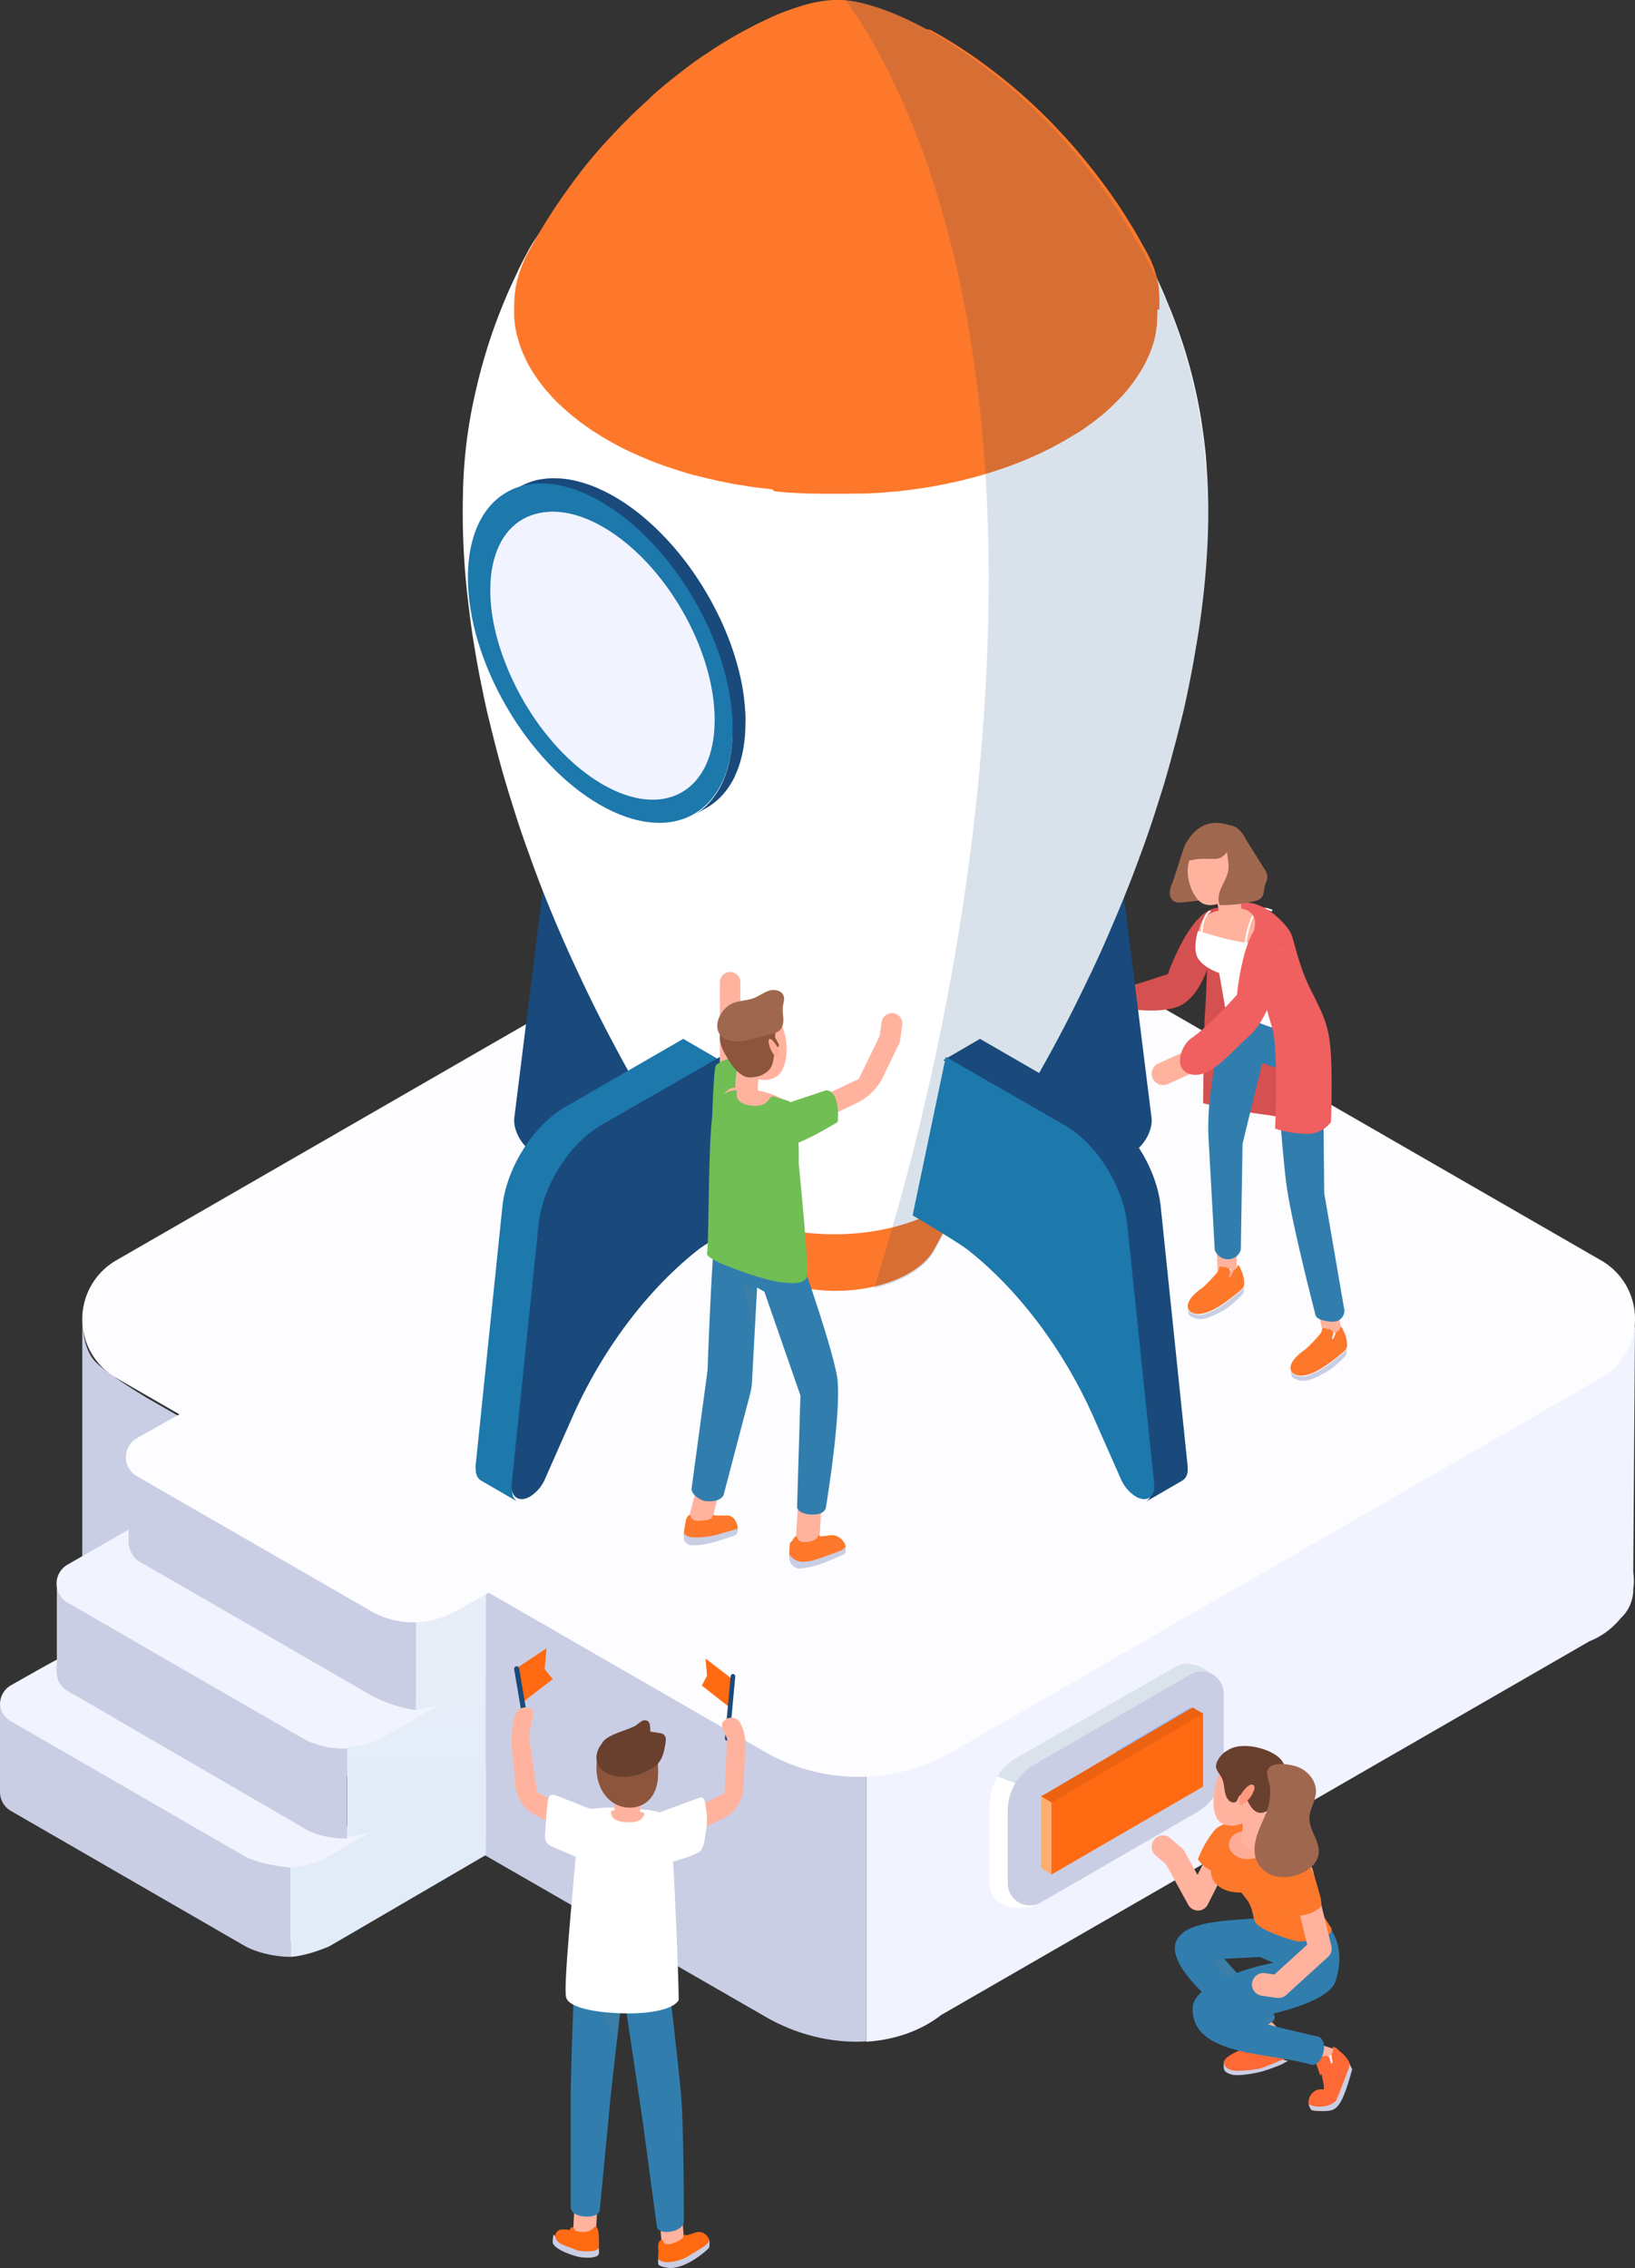 <svg xmlns="http://www.w3.org/2000/svg" width="636" height="882" viewBox="0 0 636 882">
    <rect x="0" y="0" width="636" height="882" fill="#333333" stroke="none"/>
    <defs>
        <linearGradient id="a" x1="50.013%" x2="50.013%" y1="67.726%" y2="23.609%">
            <stop offset="0%" stop-color="#E2EBF8"/>
            <stop offset="100%" stop-color="#E7EEF8"/>
        </linearGradient>
        <linearGradient id="b" x1="30.286%" x2="68.614%" y1="85.945%" y2="30.19%">
            <stop offset="0%" stop-color="#F4F0F7"/>
            <stop offset="100%" stop-color="#F4F0F7"/>
        </linearGradient>
        <linearGradient id="c" x1="-8.843%" x2="93.575%" y1="39.334%" y2="62.318%">
            <stop offset="0%" stop-color="#F4F0F7"/>
            <stop offset="100%" stop-color="#F4F0F7"/>
        </linearGradient>
        <linearGradient id="d" x1="-27.32%" y1="49.901%" y2="49.901%">
            <stop offset="0%" stop-color="#F4F0F7"/>
            <stop offset="100%" stop-color="#F4F0F7"/>
        </linearGradient>
        <linearGradient id="e" x1="-27.39%" y1="50%" y2="50%">
            <stop offset="0%" stop-color="#F4F0F7"/>
            <stop offset="100%" stop-color="#F4F0F7"/>
        </linearGradient>
    </defs>
    <g fill="none" fill-rule="nonzero">
        <path fill="#F1F3FE" d="M635.32 611.376L636 515s-.455 10.848-17.392 22.136l-58.085 34.252-189.785 109.38a72.755 72.755 0 0 1-33.738 9.69V794c10.798-.678 20.985-4.068 29.134-10.4l252.134-145.32a29.674 29.674 0 0 0 12.13-8.937l.054-.047a15.162 15.162 0 0 0 4.869-11.336c.312-2.184.312-4.4 0-6.584z"/>
        <path fill="#CACEE4" d="M337 690.656v103.227c-12.944.79-26.763-2.42-39.036-9.465L46.197 639.496c-17.596-10.14-17.596-35.45 0-45.583L96.427 565l201.51 115.983A72.78 72.78 0 0 0 337 690.656z"/>
        <path fill="#FFAE91" d="M414.903 558.344A117.317 117.317 0 0 1 403.615 564c-40.382-17.695-96.85-17.695-137.225 0a118.239 118.239 0 0 1-11.295-5.656c-44.127-25.243-44.127-66.168 0-91.412 44.126-25.243 115.681-25.243 159.808 0 44.126 25.244 44.133 66.169 0 91.412z"/>
        <path fill="#FFF" d="M189 714.298V688l-22.834 13.142-9.37 5.395h-.068l-1.894 1.012-13.217 7.036-8.54 4.787-5.714 3.145a33.287 33.287 0 0 1-15.933 4.438c-1.145.03-2.29-.004-3.43-.103v28.035a33.331 33.331 0 0 0 19.37-4.328l27.231-16.336c-.638.363-1.536.848-2.613 1.368L189 714.298z"/>
        <path fill="#CACEE4" d="M32 514s.143 10.529 5.099 15.594c4.956 5.065 20.055 14.04 20.055 14.04L104 570.547 35.069 625 32 613.202V514z"/>
        <path fill="#F1F3FE" d="M157 706.745l-1.871 1.004-13.063 6.976-8.44 4.746-5.648 3.118a32.823 32.823 0 0 1-15.748 4.4c-1.13.03-2.262-.003-3.39-.101a32.843 32.843 0 0 1-13.788-4.299l-79.384-45.85-11.41-6.583a8.529 8.529 0 0 1 0-14.766l12.203-6.888 4.122-2.278 8.569-4.57L36.026 638c-.84.55-3.824 2.325-5.423 4.068-.447.44-.786.979-.99 1.573-.131.484-.236.975-.312 1.47a.353.353 0 0 1 0 .075 10.78 10.78 0 0 0-.109 1.75v.46c.027.458.097.912.21 1.356.032.15.073.299.123.448.04.14.087.278.142.413.047.13.102.251.156.373.035.087.076.17.122.251.04.082.081.163.129.244.047.082.162.285.25.42a7.498 7.498 0 0 0 1.77 1.872 9.81 9.81 0 0 0 1.017.678l11.714 6.78L124.82 706.4s4.929 3.878 15.728 4.339h1.566c6.474-.312 13.972-3.567 14.887-3.994z"/>
        <path fill="#CACEE4" d="M135 679.635V715h-1.565c-10.796-.463-15.722-4.362-15.722-4.362l-8.878-5.152-21.387-12.418-26.104-15.15-22.94-13.318-7.84-4.552c-3.253-1.888-7.075-3.408-8.187-7.381-.623-2.229-.29-4.826-.27-7.116V616a8.468 8.468 0 0 0 4.215 6.543l12.279 7.129 78.475 45.588A32.671 32.671 0 0 0 135 679.635zM113 726.274V761c-6.404 0-13.568-1.818-17.89-4.295L4.26 704.257A8.448 8.448 0 0 1 0 696.868V662a8.455 8.455 0 0 0 4.26 7.389l11.418 6.588 79.433 45.867c4.3 2.483 13.106 4.057 17.889 4.43z"/>
        <path fill="#F1F3FE" d="M189 653.246l-32.321 18.451-6.776 3.902a32.975 32.975 0 0 1-32.917 0L38.535 630.31l-12.278-7.085a8.52 8.52 0 0 1 0-14.753L69.027 584 189 653.246z"/>
        <path fill="#CACEE4" d="M162 630.496L161.871 665c-4.735-.386-12.854-3.031-17.15-5.5l-90.6-52.291c-2.835-1.637-4.12-5.19-4.12-8.058L50 566a8.43 8.43 0 0 0 4.249 7.368l11.386 6.569 79.215 45.735c4.29 2.47 12.38 4.438 17.15 4.824z"/>
        <path fill="url(#a)" d="M189 618l-5.494 3.79-6.766 3.913a32.575 32.575 0 0 1-14.972 4.382v34.767c3.49-.17 7.544-1.515 10.554-2.718l-15.514 9.035-6.765 3.913a32.575 32.575 0 0 1-14.973 4.381v34.767c3.2-.266 6.357-.925 9.398-1.963l-9.73 5.672-6.765 3.913A32.575 32.575 0 0 1 113 726.233V761c6.509-.312 14.973-4.035 14.973-4.035l9.242-5.36 51.758-30.195v-35.113h-.047v-33.809l-.082.048.129-.102L189 618z"/>
        <path fill="#FDFDFF" d="M622.767 490.13L370.448 344.748a73.04 73.04 0 0 0-72.906 0L45.217 490.137A26.41 26.41 0 0 0 32 513.007a26.41 26.41 0 0 0 13.217 22.868l24.596 14.17-.197.081-4.132 2.28-12.234 6.89a8.53 8.53 0 0 0-4.27 7.387 8.53 8.53 0 0 0 4.27 7.387l11.438 6.586 79.58 45.852a32.976 32.976 0 0 0 13.824 4.3c1.13.098 2.265.132 3.399.102.57 0 1.141-.027 1.712-.081a32.956 32.956 0 0 0 14.076-4.32l5.661-3.121 7.17-4.009 107.385 61.88a73.073 73.073 0 0 0 72.906 0l202.011-116.373 50.355-29.017A26.152 26.152 0 0 0 636 513.057v-.109a26.166 26.166 0 0 0-13.233-22.817z"/>
        <path fill="#FFF" d="M404.632 696.245L388.438 690A22.83 22.83 0 0 0 385 702.036v30.688c0 7.221 7.692 11.004 16.84 8.508l62.85-36.541a22.522 22.522 0 0 0 9.31-10.482l-69.368 2.036z"/>
        <path fill="#DAE3EB" d="M474.066 695.002a22.223 22.223 0 0 0 1.934-9.054l-.123-26.856c0-7.144-11.764-14.743-17.991-11.188l-62.046 35.454a22.502 22.502 0 0 0-7.84 7.477L404.289 697l69.777-1.998z"/>
        <path fill="#CACEE4" d="M465.593 704.776l-60.745 35.077a8.536 8.536 0 0 1-8.57-.013 8.628 8.628 0 0 1-4.278-7.465v-28.142c0-7.437 3.953-14.307 10.366-18.014l60.786-35.077a8.542 8.542 0 0 1 8.566.019A8.635 8.635 0 0 1 476 658.62v28.142c-.007 7.446-3.977 14.318-10.407 18.014z"/>
        <path fill="#FDAE70" d="M405 698v28.4l4 2.6v-28.63z"/>
        <path fill="#96BDFF" d="M463 664l-29 17.056V710l29-17.063z"/>
        <path fill="#FF6A12" d="M468 666l-59 34.195V729l59-34.195z"/>
        <path fill="#ED6210" d="M405 698.588l4.094 2.412L468 666.412 463.906 664z"/>
        <path fill="#FFB39F" d="M517.246 804c-.38 0-.757-.057-1.119-.17l-48.497-15.197a3.756 3.756 0 0 1 .054-7.185l41.517-12.294a3.751 3.751 0 0 1 3.65.879 3.76 3.76 0 0 1-1.521 6.327l-29.684 8.77 36.72 11.507a3.757 3.757 0 0 1-1.12 7.343v.02z"/>
        <path fill="#FF6935" d="M516.859 802.899c2.665-1.002 3.504-2.346 3.68-3.348a2.006 2.006 0 0 0-.401-1.4l-.941-1.149s1.493-.16 3.702 2.297c2.208 2.458 2.433 3.306 1.779 5.498-.498 1.666-1.18 8.298-3.736 11.478-4.056 5.05-10.607 6.303-11.76 2.535-.926-3.06 1.794-6.912 5.502-6.212 1.173.224-1.363-8.404-1.363-9.713l.184-1.156s1.309 1.968 3.354 1.17z"/>
        <path fill="#CACEE4" d="M509 818.306s.858 2.227 1.229 2.327c.37.1 4.735.718 7.37.087 1.373-.326 2.43-.831 4.015-3.53 2.06-3.53 4.386-12.531 4.386-12.531L524.586 802s.687.798-.137 2.885c-.741 1.828-4.392 11.74-4.852 12.198a8.257 8.257 0 0 1-4.42 1.995 9.605 9.605 0 0 1-6.177-.772z"/>
        <path fill="url(#b)" d="M517 799.429l1.771-.429.229 4-1.469-.16z"/>
        <path fill="#FF6935" d="M513.481 807s-.746-2.555-1.344-3.972c-.599-1.417.9-2.401 1.908-3.018 1.006-.617 2.485-.734 3.034.264.704 1.256.225 2.13 1 2.203.774.074-.423-2.937 0-3.796.422-.859.704-1.255.352-2.269-.352-1.013 1.682.052 2.309.94.37.534.792 1.027 1.26 1.469v1.659l-2.443 3.943-3.26.94-2.816 1.637z"/>
        <path fill="#FFB39F" d="M465.98 742.973a4.345 4.345 0 0 1-3.798-2.265l-8.645-15.734-3.824-3.235a4.493 4.493 0 0 1-1.66-4.222c.246-1.612 1.337-2.957 2.842-3.503a4.284 4.284 0 0 1 4.37.884l4.446 3.762c.414.345.76.767 1.018 1.245l5.083 9.229 7.962-15.734a4.352 4.352 0 0 1 3.674-2.396 4.333 4.333 0 0 1 3.867 2.053 4.534 4.534 0 0 1 .194 4.447l-11.659 23.088a4.338 4.338 0 0 1-3.79 2.408l-.08-.027zM494.309 795a3.672 3.672 0 0 1-2.703-1.149l-29.572-30.93a3.76 3.76 0 0 1-.89-3.62 3.733 3.733 0 0 1 2.66-2.598l18.032-4.588a3.717 3.717 0 0 1 4.517 2.709c.504 2.002-.702 4.036-2.692 4.543l-11.837 3.004 25.14 26.301a3.755 3.755 0 0 1 .734 4.065 3.715 3.715 0 0 1-3.437 2.263h.048z"/>
        <path fill="#FF6935" d="M491.689 793.41c-.232 1.134.39 2.269 1.486 2.708 2.543 1.224 4.18.666 5.01.153.41-.271.692-.69.785-1.164l.314-1.49s1.029.532.62 3.692c-.41 3.16-.457 4.943-.927 5.256-1.69 1.125-17.091 5.901-21.816 1.803-2.215-1.93-2.14-4.517 8.25-8.25a31.556 31.556 0 0 0 5.862-3.453l.682-.665-.266 1.41z"/>
        <path fill="#CACEE4" d="M476.07 802.147a9.538 9.538 0 0 0 0 2.318c.18.311 0 1.356 2.784 2.245 2.783.888 9.692-.482 12.217-1.186 2.524-.704 8.16-2.773 9.929-4.12l-1.821-.326c.326-.629-6.334 2.728-9.353 3.387-3.02.66-7.987.983-9.692.768-1.988-.241-3.816-1.102-4.063-3.086z"/>
        <path fill="url(#c)" d="M494.328 793l2.672 1.029-2.58 2.971-1.42-.76z"/>
        <path fill="#F37D67" d="M488 793.805s1.943-1.758 2.366-3.102c.423-1.343 1.223-.387 2.3-.174 1.078.214 2.188 1.063 1.983 2.086-.264 1.29-1.117 1.598-.601 2.119.515.521 1.447-2.26 2.28-2.58.833-.321 1.983.053 2.082-.669.418.347.636.881.582 1.424-.046 1.063 0 2.266 0 2.266l-.952.669-4.065 1.156-2.855-1.404-3.12-1.791z"/>
        <path fill="#317EAE" d="M519.497 770.5c4.872-15.096-3.66-22.407-3.66-22.407l-3.318 4.881c0 .352-6.61 2.708-12.507-.04 0 0-9.77-7.041-11.056-6.933-11.878.975-28.503.982-31.548 9.268-4.105 11.17 23.994 31.756 28.052 32.494 2.237.413 3.564 1.936 7.293-.17 2.38-1.353 4.72-2.957 1.6-5.415l-18.04-20.309c-.993-.19 8.633-.487 13.785-.826l5.412 2.37c.636-.569-31.602 5.99-31.602 17.77 0 18.617 30.001 16.924 45.95 21.704 4.248 1.286 7.525-8.747 3.064-10.832 0 0-26.963-5.944-26.3-7.155 0-.014 29.797-4.861 32.875-14.4z"/>
        <path fill="#FD782A" d="M471.858 712.438c3.252-4.01 7.357-3.395 10.156-3.415 10.313-.063 20.4 5.393 23.914 10.53 7.474 10.91-1.54 7.377.997 12.445 2.537 5.069 11 17.901 11 17.901s.688 1.957-2.124 2.925c-2.812.968-8.794 2.766-11.909 1.984-5.37-1.382-13.297-4.508-15.126-6.665-1.83-2.157-.764-5.663-4.201-9.984-2.826-3.554-6.629-8.746-12.205-10.371a11.152 11.152 0 0 1-6.36-4.771 41.288 41.288 0 0 1 5.858-10.579z"/>
        <path fill="#FFAC96" d="M479.099 714.36c-2.188 2.867-.956 5.881 2.343 7.786 3.3 1.905 9.184.334 11.446-1.872 2.08-2.045 1.191-5.513-2.242-7.15-4.336-2.06-9.776-1.077-11.547 1.236z"/>
        <path fill="#FD782A" d="M476.134 727.73L487 735.522s-10.092 2.476-14.768-3.842c-2.86-3.862.155-10.68.155-10.68l3.747 6.73z"/>
        <path fill="#FFB39F" d="M497.226 777c-.218 0-.436-.015-.652-.048l-5.717-.818a4.5 4.5 0 0 1-3.539-2.753 4.376 4.376 0 0 1 .656-4.39c1-1.242 2.6-1.866 4.194-1.636l3.574.519 12.745-11.596-6.5-26.662a4.383 4.383 0 0 1 1.21-4.369 4.566 4.566 0 0 1 4.48-1.045 4.461 4.461 0 0 1 3.08 3.368l7.118 29.193a4.38 4.38 0 0 1-1.318 4.283l-16.264 14.808a4.555 4.555 0 0 1-3.067 1.146z"/>
        <path fill="#FD782A" d="M502.401 718s6.615 3.375 9.46 13.434c2.879 10.18 3.249 9.828-1.371 12.272-3.99 2.1-10.885 1.013-10.885 1.013-1.81-1.816-2.605-9.451-2.605-9.451L502.401 718z"/>
        <path fill="#FFB39F" d="M487.669 719a5.448 5.448 0 0 1-1.087-.115c-2.585-.55-4.196-2.913-3.602-5.28.721-2.87.492-5.87-.658-8.62-.618-1.466-.334-3.124.744-4.348 1.079-1.223 2.789-1.827 4.485-1.584 1.697.243 3.123 1.297 3.742 2.764a21.907 21.907 0 0 1 1.057 13.77c-.503 1.997-2.443 3.412-4.681 3.413z"/>
        <path fill="#FFB39F" d="M491.145 703.8c-5.367 5.075-11.022 7.454-15.43 5.543-5.944-2.582-3.898-16.94.161-22.103 5.488-6.965 12.075-6.633 17.898-1.09 6.118 5.806 2.563 12.724-2.63 17.65z"/>
        <path fill="#693F2D" d="M476.007 682.108a4.32 4.32 0 0 0-.347 5.066c1.36 1.932 4.343 2.099 5.995 3.823 1.651 1.725 1.509 4.238 2.365 6.357 1.36 3.436 3.337 8.235 7.035 7.587 3.697-.649 8.835-6.51 9.671-10.114.836-3.602-.278-8.335-2.875-11.002-4.173-4.277-17.277-7.452-21.844-1.717z"/>
        <path fill="#A0674F" d="M504.847 687.166c3.985 1.54 7.258 5.477 7.04 9.813-.173 3.502-2.49 6.637-2.53 10.14-.054 4.852 4.243 9.107 3.572 13.912-.498 3.576-3.666 6.169-6.933 7.553a15.93 15.93 0 0 1-9.549 1.134c-3.243-.656-6.013-2.794-7.517-5.803-1.594-3.488-.923-7.628.392-11.238 1.315-3.61 3.24-6.99 4.163-10.723a21.23 21.23 0 0 0 .505-7.12c-.186-1.839-1.487-4.478-.93-6.304 1.196-3.882 9.098-2.41 11.787-1.364z"/>
        <path fill="#693F2D" d="M473 687c.165 1.734 1.613 3.044 2.351 4.628 1.303 2.77.496 6.504 2.758 8.62.69.682 1.91 1.058 2.682.436.517-.416.69-1.126.979-1.706.69-1.249 2.247-1.781 3.206-2.866 1.227-1.365 1.261-3.536.579-5.262a15.312 15.312 0 0 0-3.24-4.505c-1.324-1.44-3.744-6.463-5.668-5.119-1.923 1.345-3.647 3.822-3.647 5.774z"/>
        <path fill="#FF9A80" d="M485.56 694.551c.551-.405 1.3-.755 1.888-.412.347.233.554.62.552 1.034a2.85 2.85 0 0 1-.248 1.175 11.327 11.327 0 0 1-4.068 5.249c-2.122 1.51-1.81-1.629-1.344-2.747a9.991 9.991 0 0 1 3.22-4.299z"/>
        <path fill="#7C7C7C" d="M475.879 762H471l5.767 7 4.233-1.572zM495.504 784l-3.504.94 2.592 3.06s1.401-1.101 1.408-1.989a5.953 5.953 0 0 0-.496-2.011z" opacity=".14" style="mix-blend-mode:multiply"/>
        <path fill="#D55050" d="M469.647 373.053s-.482 16.558-.93 20.926c-.45 4.369-.717 35.092-.717 35.092s14.303 3.227 23.64 4.362c9.337 1.135 13.628 3.567 13.628 3.567s2.523-21.741 1.479-22.197c-1.044-.455-11.854-42.803-11.854-42.803l-25.246 1.053z"/>
        <path fill="#FFB39F" d="M439.778 392l-7.093-1.186a4.408 4.408 0 1 1 1.451-8.695l6.245 1.044 15.012-3.389 12.334-22.486a4.408 4.408 0 0 1 7.73 4.235l-13.303 24.235-2.889 2.183-17.792 4.012-1.695.047zM477.423 500c-2.042 0-3.714-1.61-3.773-3.635L472 441.897l8.537-32.993a3.764 3.764 0 0 1 2.639-2.758 3.801 3.801 0 0 1 3.711.947 3.73 3.73 0 0 1 .97 3.68l-8.248 31.956 1.615 53.404a3.727 3.727 0 0 1-1.024 2.684 3.787 3.787 0 0 1-2.64 1.176l-.137.007zM518.3 522c-1.734-.003-3.232-1.237-3.595-2.963l-11.136-52.84-.569-46.403c-.022-2.07 1.608-3.768 3.643-3.794h.047c2.015 0 3.654 1.65 3.676 3.699l.556 45.64 10.995 52.11a3.794 3.794 0 0 1-.506 2.821 3.676 3.676 0 0 1-2.32 1.628 3.4 3.4 0 0 1-.79.102z"/>
        <path fill="#317EAE" d="M514.437 406.785c-.335-9.777-4.113-13.945-4.113-13.945s-6.543.877-7.885 1.646c-3.718 2.124-1.9 6.069-5.892 3.371l-13.992-7.31c-2.073-1.409-3 .257-5.79 1.032 0 0-2.584 13.042-3.584 18.632-1.98 11.14-3.638 22.253-3.067 32.496.517 9.258 2.416 43.453 2.416 43.453s1.456 3.823 5.442 3.533a5.045 5.045 0 0 0 4.697-3.756l.671-41.133 7.664-31.464 5.516 2.023s2.322 34.788 4.067 46.528c2.295 15.51 11.16 49.617 11.16 49.617s.1 1.847 5.596 2.44c5.496.594 5.657-4.16 5.657-4.16l-7.892-45.807s-.47-50.48-.67-57.196z"/>
        <path fill="#D55050" d="M476 353.255c-11.893-3.247-21.703 25.551-21.703 25.551l-14.543 4.716s-1.697 4.176 0 6.635l1.697 2.459s13.17 1.819 19.262-2.459c6.092-4.278 8.898-13.324 8.898-13.324L476 353.255z"/>
        <path fill="#FFB39F" d="M466.186 362.518c1.401-6.992 3.54-9.124 20.883-9.517 5.792-.135 13.16 9.517 13.327 12.184.416 6.708 2.99 15.155 4.585 26.1.255 1.753-2.158 1.76-4.692 3.384-2.534 1.625-1.341 2.802-4.103 2.146-4.766-1.144-20.976-8.075-19.736-5.286.603 1.353 8.045-15.656 2.608-15.568-4.646.047-14.534-5.145-12.872-13.443z"/>
        <path fill="#FFF" d="M466.008 362s-2.378 7.283.172 10.977c2.55 3.694 8.05 5.395 8.05 5.395l2.33 13.273s20.097 10.763 27.038 9.2c7.354-1.646 7.402-7.906 7.402-7.906s-3.977-12.056-7.071-20.405c-3.095-8.348-2.923-10.534-2.923-10.534s-3.156 4.116-15.094 4.579c-4.873.214-19.904-4.579-19.904-4.579z"/>
        <path fill="#FFF" d="M467 364c0-.329 0-8.11 3.694-10l.306.63c-3.341 1.693-3.32 9.286-3.32 9.363L467 364zM484.682 368l-.682-.076c0-.355.935-8.73 3.726-12.869 2.545-3.778 7.226-1.195 7.274-1.174l-.328.611c-.17-.097-4.19-2.298-6.387.959-2.688 4.014-3.596 12.466-3.603 12.549z"/>
        <path fill="#F06060" d="M474 352.61s4.313-1.832 10.97-1.588c8.18.306 15.435 8.713 16.978 11.535 1.543 2.823 2.838 12.41 8.152 22.846 5.314 10.436 7.028 14.419 7.632 25.187.603 10.768 0 25.784 0 25.784-2.422 3.204-6.348 4.937-10.374 4.58-7.11-.42-11.348-2.036-11.348-2.036s1.303-31.124-1.09-39.015c-2.393-7.891-8.468-28.81-7.186-37.319l.439-2.897a5.387 5.387 0 0 0-1.112-4.12 5.5 5.5 0 0 0-3.777-2.054L474 352.61z"/>
        <path fill="#FFB39F" d="M477.167 365a4.512 4.512 0 0 1-1.89-.409c-2.243-1.014-3.216-3.6-2.173-5.779a9.992 9.992 0 0 0-.352-9.047 4.244 4.244 0 0 1-.251-4.41c.748-1.406 2.223-2.307 3.852-2.353 1.629-.046 3.155.769 3.987 2.13.214.334 5.243 8.27.897 17.35-.736 1.537-2.324 2.52-4.07 2.518z"/>
        <path fill="#A0674F" d="M455.944 343.543a11.05 11.05 0 0 0-.928 3.495 3.833 3.833 0 0 0 1.31 3.244c1.169.892 2.8.764 4.262.602l12.796-1.453c1.257-.15 2.69-.4 3.34-1.474a2.864 2.864 0 0 0-.465-3.15 10.768 10.768 0 0 0-2.69-2.068c-4.575-2.934-4.036-9.646-6.283-14.54-1.816-3.947-5.503-1.79-6.323.345-1.229 3.204-3.79 11.795-5.019 15z"/>
        <path fill="#FFB39F" d="M481.638 343.825c-2.741 5.931-8.677 9.403-13.208 7.773-4.53-1.63-8.012-11.217-5.689-17.278 2.324-6.06 7.19-11.121 14.901-8.703 8.534 2.684 6.957 11.734 3.996 18.208z"/>
        <path fill="#A0674F" d="M461.255 328.281s5.127-12.072 17.726-7.064c6.832 2.717 5.033 11.646 4.043 14.308-.99 2.662-.795.908-.795.908s-.236-4.478-.674-5.662c-1.893-5.159-3.88 2.277-7.566 3.062-.997.213-.762.247-5.249.144-5.854-.13-5.935 1.727-6.966-.399-.512-1.004-1.132-.908-.519-5.297z"/>
        <path fill="#FFAC96" d="M480.274 337.265s2.855-5.88 3.586-3.832c.73 2.048-1.576 8.503-2.855 7.452-1.28-1.05-1.108-1.539-.73-3.62z"/>
        <path fill="#A0674F" d="M477.356 331.652c.136 2.137.726 4.26.489 6.382-.265 2.45-1.603 4.615-2.62 6.85-1.02 2.233-1.739 4.871-.761 7.112 4.433.051 8.857-.44 13.178-1.461 1.195-.279 2.47-.654 3.218-1.65.91-1.197.767-2.874 1.147-4.336.32-1.239 1.032-2.401.991-3.682a6.35 6.35 0 0 0-1.235-3.062c-2.164-3.467-4.334-6.93-6.511-10.392-.808-1.295-2.505-5.506-6.287-6.362-3.585-.814-1.758 8.297-1.61 10.6z"/>
        <path fill="#FD782A" d="M516.647 520.443c2.804.584 4.24-.04 4.924-.74.312-.37.463-.84.42-1.313l-.193-1.39s1.382.656 1.934 3.725c.552 3.07.325 3.87-1.381 5.247-3.398 2.741-13.183 11.32-18.79 8.447-2.658-1.357-2.334-5.161 4.226-9.673a55.07 55.07 0 0 0 5.87-6.172l.766-.82s.076 2.237 2.224 2.69z"/>
        <path fill="#CACEE4" d="M502 533.143c.1.788.295 1.561.58 2.306a6.732 6.732 0 0 0 4.576 1.546c2.726 0 6.398-2.14 8.696-3.383 3.665-1.982 7.869-6.672 7.869-6.672l.276-2.94s.158 1.037-1.726 2.345c-2.16 1.487-6.778 6.442-13.935 8.734-1.905.608-5.597.033-6.336-1.936z"/>
        <path fill="url(#d)" d="M518.222 518l1.778.681-1.778 3.319-1.222-.982z"/>
        <path fill="#FD782A" d="M512 521.08s2-2.358 2.21-3.754c.21-1.397 1.105-.578 2.16-.538 1.054.04 2.229.719 2.184 1.76-.063 1.343-.825 1.76-.26 2.196.565.436 1.048-2.465 1.785-2.915.736-.45 1.111-.61 1.327-1.564.216-.954 1.27.9 1.315 1.907.034.602.127 1.198.279 1.78l-.756 1.282-3.69 1.766-2.921-.947-3.633-.974zM476.644 496.442c2.804.59 4.234-.04 4.924-.734.31-.371.458-.84.415-1.312L481.79 493s1.38.656 1.94 3.73c.56 3.075.318 3.862-1.381 5.245-3.391 2.74-13.178 11.316-18.793 8.445-2.652-1.351-2.327-5.16 4.234-9.67.98-.656 5.16-5.147 5.87-6.17l.74-.826s.09 2.249 2.244 2.688z"/>
        <path fill="#CACEE4" d="M462 509.148c.103.785.298 1.557.58 2.3a6.747 6.747 0 0 0 4.574 1.547c2.76 0 6.396-2.141 8.7-3.384 3.665-1.983 7.86-6.67 7.86-6.67l.283-2.941s.158 1.031-1.732 2.34c-2.153 1.494-6.769 6.445-13.924 8.745-1.897.608-5.589.026-6.341-1.937z"/>
        <path fill="url(#e)" d="M477.217 493l1.783.675-1.783 3.325-1.217-.984z"/>
        <path fill="#FD782A" d="M472 497.071s2.002-2.35 2.211-3.75c.21-1.4 1.106-.575 2.161-.535 1.055.04 2.23.716 2.18 1.76-.057 1.34-.82 1.755-.254 2.19.565.436 1.042-2.464 1.785-2.912.744-.449 1.112-.61 1.322-1.56.21-.952 1.27.903 1.322 1.901.033.6.125 1.195.273 1.775l-.75 1.285-3.698 1.775-2.917-.938-3.635-.99z"/>
        <path fill="#FFB39F" d="M452.407 422a4.404 4.404 0 0 1-4.308-3.489 4.42 4.42 0 0 1 2.5-4.956l11.123-5.014 17.196-13.656 11.577-27.06a4.394 4.394 0 1 1 7.66-1.01 4.43 4.43 0 0 1 .423 4.488l-11.983 28.06-1.34 1.752-18.503 14.689-.927.564-11.618 5.245a4.455 4.455 0 0 1-1.8.387z"/>
        <path fill="#F06060" d="M496.054 358.787c7.268 3.984-.04 35.014-9.688 43.667-8.21 7.343-15.708 17.198-23.193 15.31-7.248-1.834-3.587-11.346 0-13.812 7.295-5.025 17.993-17.09 17.993-17.09s3.268-34.45 14.888-28.075z"/>
        <path fill="#FFF" d="M219 700l12 3.768s-3.245-.883-4.381 9.083c-.9 7.95-3.251 9.149-3.251 9.149l-2.89-8.995L219 700z"/>
        <path fill="#FF6A12" d="M285 653.095L283.8 664l-10.8-8.51 2.049-3.794-.607-6.696zM201 648.736L212.59 641l-.717 8.104 3.127 3.909L203.317 662z"/>
        <path fill="#194A7B" d="M205.005 674c-.464-.002-.86-.355-.94-.838l-4.05-23.953c-.094-.56.26-1.094.79-1.193.53-.1 1.036.275 1.13.835l4.049 23.952c.046.265-.01.538-.155.76a.95.95 0 0 1-.62.417l-.204.02zM282.898 677h-.095c-.491-.06-.847-.553-.799-1.106l2.204-23.987c.051-.555.493-.959.986-.902.493.058.852.554.801 1.11l-2.204 23.987c-.049.513-.435.9-.893.898z"/>
        <path fill="#FFF" d="M236 703l7.503.11 7.215.64c.133.403.227.815.282 1.233-.055.077-15-.135-15-.135V703z"/>
        <path fill="#FFB39F" d="M230.905 716.98a3.98 3.98 0 0 1-1.84-.421l-20.868-10.66c-4.332-2.211-7.239-6.53-7.696-11.43l-1.357-14.8a33.633 33.633 0 0 1 1.215-12.575c.609-2.193 2.813-3.506 4.995-2.977 2.232.6 2.423 1.764 1.771 3.996l-1.446 6.774 3.265 22.124 23.814 12.162c1.686.861 2.569 2.787 2.13 4.652-.438 1.865-2.081 3.18-3.97 3.175l-.013-.02z"/>
        <path fill="#FF6A12" d="M260.468 870.812c-1.391.393-4.168 2.082-4.274 3.65a73.993 73.993 0 0 0-.193 4.064c-.067 2.782 3.695 3.25 8.302 1.24 2.956-1.287 5.439-1.72 10.565-5.791.313-.254 1.219-2.002 1.125-2.443-.406-1.895-2.536-4.457-5.858-3.196-3.063 1.168-5.852 1.401-9.667 2.476z"/>
        <path fill="#CACEE4" d="M256.066 878.656c1 .71 2.162 1.095 3.352 1.11 3.199-.052 6.33-1.027 9.081-2.827 2.113-1.322 3.783-2.242 5.386-3.331 2.06-1.41 2.073-2.608 2.073-2.608s.192 2.725-.245 3.28c-.437.555-9.22 8.635-16.01 7.634-2.299-.343-3.716-.87-3.703-1.658l.066-1.6z"/>
        <path fill="#FFB39F" d="M227.46 871h-.273a4.436 4.436 0 0 1-3.057-1.457 4.385 4.385 0 0 1-1.123-3.181l2.462-44.963 2.652-36.318a4.42 4.42 0 0 1 2.512-3.647 4.467 4.467 0 0 1 4.433.339 4.412 4.412 0 0 1 1.92 3.987l-2.652 36.27-2.455 44.84c-.147 2.32-2.081 4.127-4.419 4.13zM261.59 874.986c-2.289-.003-4.191-1.783-4.367-4.087l-3.599-50.117-3.605-34.944c-.222-2.417 1.525-4.564 3.917-4.814 2.393-.25 4.539 1.49 4.813 3.901l3.625 35.148 3.612 50.158a4.455 4.455 0 0 1-1.042 3.235 4.375 4.375 0 0 1-3.009 1.534l-.344-.014z"/>
        <path fill="#959595" d="M257.776 750.43a8.074 8.074 0 0 1-2.64 3.623c-3.818 3.197-9.443 5.012-13.268 3.273l-10.006-4.492c-1.99-.904-2.944-2.43-2.856-4.108.074-1.575 1.022-3.293 2.856-4.827 3.825-3.197 9.105-4.95 12.923-3.218l10.351 4.437a4.76 4.76 0 0 1 2.539 2.383c.395.929.431 1.975.101 2.93z"/>
        <path fill="#FFB39F" d="M259.274 712c-.899-3.866-4.372-5.9-8.337-6.95-5.46-1.445-11.846-1.018-13.741-.896-2.457.156-5.536.929-7.023 3.12-2.076 3.091-1.64 2.129-2.014 5.275-.07.556-.159 4.014-.159 4.014s1.861 6.001 2.276 7.46c8.67 7.716 16.662 2.088 28.12.616 1.134-5.58 2.456-5.892.878-12.64z"/>
        <path fill="#FFB39F" d="M239 691h10v15h-10zM255.015 719a4.029 4.029 0 0 1-3.922-3.189 4.063 4.063 0 0 1 2.247-4.547l28.476-13.843 1.005-21.281-1.34-3.04c-.965-1.879-.965-3.297.797-4.446a3.994 3.994 0 0 1 3.22-.519 4.028 4.028 0 0 1 2.544 2.06 17.82 17.82 0 0 1 1.937 8.999l-.765 15.944c-.257 5.306-3.426 10.027-8.216 12.242l-24.307 11.248a3.994 3.994 0 0 1-1.676.372z"/>
        <path fill="#317EAE" d="M255.914 746l.095 2.942a8.01 8.01 0 0 1-2.494 3.583c-3.616 3.14-9.523 4.27-13.139 2.506l-9.461-4.577c-1.88-.912-4.394 6.716-4.312 5.027 0 0-2.46 4.768-3.19 17.082C222.52 787.459 222 813.66 222 813.66v44.537c0 2.404 2.616 3.807 6.333 3.807 5.59 0 5.042-3.18 5.042-3.18l4.136-43.366 3.974-35.418h1.825l6.758 45.32 5.488 40.806s.568 2.588 5.711 1.614c4.36-.831 4.731-3.501 4.731-3.501s.088-33.285-.946-48.058c-.635-9.011-5.481-50.061-5.481-50.061.257-10.4-3.643-20.168-3.657-20.161z"/>
        <path fill="#7C7C7C" d="M231 776l11 1.806L240.1 794z" opacity=".14" style="mix-blend-mode:multiply"/>
        <path fill="#FFF" d="M260.648 707.103c-.711-2.046-11.397-4.215-10.38-2.967 0 0 .622 1.14.223 1.876-.847 1.582-2.296 2.994-7.334 2.605-4.605-.354-5.79-2.428-5.363-4.249.196-.845 1.158-.77.82-1.002-1.321-.88-10.09 0-12.108.832-4.856 1.984-2.479 17.05-2.479 17.05-.968 12.08-4.977 51.78-3.819 55.43.813 4.003 11.363 6.267 24.446 6.322 7.753 0 17.226-1.364 19.346-5.19 0-7.673-1.232-38.938-2.228-54.406-.291-4.556-.562-14.684-1.124-16.3z"/>
        <path fill="#FF6A12" d="M256.06 873.578a3.223 3.223 0 0 1 .308-1.728 2.83 2.83 0 0 1 1.124-.834s.282-.271.387.285c.105.555.592 2.033 3.207 1.294 2.615-.739 4.212-1.938 4.567-2.406.234-.344.391-.737.46-1.152a.39.39 0 0 1 .316-.007.407.407 0 0 1 .223.23c.155.588.272 1.186.348 1.79l-1.827 3.483-5.257 2.467-3.01-2.257H256l.06-1.165z"/>
        <path fill="#8C553C" d="M232.011 688.138c.374 9.723 6.853 15.154 13.437 14.85 5.304-.242 10.338-4.022 10.531-12.68.243-11.105-1.52-16.308-12.571-16.308-8.257 0-11.632 7.857-11.397 14.138z"/>
        <path fill="#FFF" d="M272.417 699.066c1.89-.592 1.99 2.947 2.308 4.995.664 3.804 0 7.664-.663 11.488a9.294 9.294 0 0 1-1.22 3.776c-.87 1.261-2.468 1.693-3.834 2.278-1.864.809-6.979 2.397-7.702 2.397-.285-3.344-2.845-17.285-5.306-18.97-.013 0 14.798-5.462 16.417-5.964zM212.799 703.208c-.36 3.373-.61 6.758-.751 10.154a5.398 5.398 0 0 0 .519 3.126 5.458 5.458 0 0 0 2.613 1.81l6.366 2.742c1.03.439 2.456.96 2.456.96.478-5.711.874-8.913 1.222-11.422.853-6.287 4.776-6.74 4.776-6.74-6.086-2.783-9.177-3.839-10.508-4.374-6.168-2.46-6.052-2.2-6.693 3.744z"/>
        <path fill="#693F2D" d="M244.536 690.88a21.499 21.499 0 0 0 10.617-4.308c2.537-2.017 3.216-5.529 3.717-8.733.158-1.001.288-2.126-.343-2.922-.63-.796-1.55-.899-2.448-1.043-7.408-1.16-15.199-2.058-21.173 3.43-3.429 3.128-4.266 8.644-.082 11.511 2.764 1.921 6.248 2.456 9.712 2.065z"/>
        <path fill="#693F2D" d="M247.817 670.69a10.763 10.763 0 0 1 1.948-1.418 2.21 2.21 0 0 1 2.28.094c.666.547.792 1.533.852 2.412.146 2.255.28 4.62-.665 6.666-2.507 5.47-13.37 7.855-17.353 2.702-4.527-5.883 9.747-7.923 12.938-10.456z"/>
        <path fill="#FF6A12" d="M232.921 875.145c0 .426-.148 1.693-3.922 1.855 0 0-7.555-.2-7.75-1.39-.729-4.525.33-8.908.815-9.296a.753.753 0 0 1 .856 0c.903.77.208 1.526 3.666 1.655 4.212.162 4.098-2.515 5.331-1.868 1.233.646 1.146 5.243 1.004 9.044z"/>
        <path fill="#CACEE4" d="M233 874.342v2.103a2.065 2.065 0 0 1-1.544 1.198c-1.236.295-1.723.47-4.805.274-2.285-.14-10.116-2.6-11.516-5.363-.378-.75.158-3.554.158-3.554s7.13 6.057 9.993 6.31c1.709.25 3.442.292 5.16.125a4.36 4.36 0 0 0 2.554-1.093z"/>
        <path fill="#FF6A12" d="M222.207 867.282s-2.13-.282-3.2-.282c-3.74 0-4.095 4.178-.478 5.754 2.9 1.267 3.473 1.502 5.131 1.83 1.065.215 4.34.416 4.34.416l-5.793-7.718z"/>
        <path fill="#FFF" d="M257 706s2.222 2.667 2.335 10c.114 7.333 2.003 8 2.003 8l5.662-6.253-5.223-10.48L257 706z"/>
        <path fill="#DC585C" d="M232.69 429.255a38.348 38.348 0 0 0-9.135 7.363l-10.723 11.706c-.24.268-.52.496-.832.676l14.316-8.255c.314-.177.595-.406.832-.675l10.717-11.714A38.186 38.186 0 0 1 247 421l-14.31 8.255z"/>
        <path fill="#C75053" d="M281 361.294L295.379 353 308 429.706 293.621 438z"/>
        <path fill="#DC585C" d="M249.761 327.376c-.265-.159-.523-.304-.781-.443-.258-.138-.68-.366-.999-.532l-.564-.27-.183-.083-.245-.125c-.333-.152-.68-.29-.992-.429-.312-.138-.679-.262-.998-.38H244.856l-.856-.284c-.346-.104-.68-.2-1.02-.283l-.312-.077-.224-.048c-.17-.041-.34-.083-.503-.11-.36-.077-.72-.132-1.073-.187l-.435-.042h-.272l-.4-.041c-.394 0-.782-.042-1.169-.042H237.328c-.387.042-.767.104-1.14.166l-.205.035h-.04c-.58.117-1.153.274-1.713.47l-.06.035c-.66.233-1.297.527-1.903.878L218 334.032a11.255 11.255 0 0 1 1.895-.879c.6-.218 1.216-.39 1.842-.512h.197a12.685 12.685 0 0 1 1.718-.193h.36c.633-.02 1.266 0 1.896.062h.272c.685.076 1.365.19 2.038.339l.224.055c.742.176 1.475.39 2.195.644h.074c.761.27 1.529.588 2.297.947l.19.09c.774.367 1.549.775 2.337 1.239L281.733 363 296 354.552l-46.239-27.176z"/>
        <path fill="#194A7B" d="M282.387 362.032L295 438.588c-2.57-1.472-18.301-10.099-21.391-11.225-20.256-7.399-38.106-4.028-49.755 8.708l-10.754 11.78c-1.367 1.466-3.569 1.534-5.941.177-4.314-2.482-7.664-8.762-7.096-13.32l11.068-88.73c.718-5.818 3.234-10.172 7.13-12.356 4.676-2.659 11.02-2.035 17.618 1.77l46.508 26.64z"/>
        <path fill="#DC585C" d="M414.316 429.255a38.212 38.212 0 0 1 9.136 7.363l10.716 11.706c.24.268.52.496.832.676l-14.316-8.255a3.348 3.348 0 0 1-.832-.675l-10.717-11.714A38.186 38.186 0 0 0 400 421l14.316 8.255z"/>
        <path fill="#C75053" d="M366 361.294L351.621 353 339 429.706 353.379 438z"/>
        <path fill="#DC585C" d="M397.228 327.376c.258-.159.516-.304.774-.443.259-.138.68-.366.999-.532l.564-.27.183-.083.252-.125c.333-.152.679-.29.991-.429.313-.138.68-.262.992-.38H402.126l.863-.284c.34-.104.679-.2 1.012-.283l.312-.077.231-.048c.163-.041.333-.083.496-.11.36-.077.72-.132 1.074-.187l.434-.042h.279l.394-.041c.394 0 .781-.042 1.168-.042h1.271c.38.042.76.104 1.134.166l.204.035h.061c.58.117 1.152.274 1.712.47l.068.035c.656.234 1.29.528 1.895.878L429 334.032a11.32 11.32 0 0 0-1.902-.879 12.402 12.402 0 0 0-1.834-.512h-.204a12.683 12.683 0 0 0-1.719-.193h-.36c-.63-.02-1.26 0-1.888.062h-.279c-.685.076-1.365.19-2.038.339l-.224.055c-.74.175-1.47.39-2.187.644h-.082c-.76.27-1.522.588-2.296.947l-.183.09c-.775.367-1.556.775-2.344 1.239L365.266 363 351 354.552l46.228-27.176z"/>
        <path fill="#194A7B" d="M365.613 362.039L353 438.612c2.57-1.472 18.301-10.1 21.391-11.227 20.256-7.4 38.106-4.03 49.755 8.71l10.747 11.757c1.368 1.465 3.569 1.533 5.941.176 4.328-2.483 7.67-8.744 7.103-13.323l-11.061-88.723c-.725-5.82-3.24-10.176-7.13-12.36-4.684-2.66-11.028-2.035-17.625 1.77l-46.508 26.647z"/>
        <path fill="#FD782A" d="M286.392 485.596L270 455c2.592 4.84 7.172 9.439 13.738 13.309 22.169 13.127 58.62 13.484 81.422.816 7.13-3.965 12.077-8.765 14.84-13.815l-16.569 30.508c-1.932 3.56-5.396 6.897-10.39 9.675-15.997 8.9-41.5 8.623-57.028-.54-4.6-2.757-7.804-5.966-9.621-9.357z"/>
        <path fill="#FFF" d="M465.148 252.167a322.866 322.866 0 0 0 4.658-43.043c.068-1.648.109-3.283.143-4.91a1.653 1.653 0 0 0 0-.183c.156-7.697-.048-15.17-.59-22.461 0-.143 0-.272-.035-.407v-.061-.19a1.544 1.544 0 0 0 0-.183c-.074-.984-.136-1.736-.197-2.428v-.346c-.081-.922-.17-1.77-.299-2.916-.129-1.146-.264-2.38-.407-3.567-.061-.516-.129-1.018-.197-1.526-.115-.875-.23-1.75-.353-2.625-.183-1.275-.373-2.53-.57-3.784v-.115a198.828 198.828 0 0 0-12.855-45.038c-.143-.359-.306-.739-.462-1.112-.156-.373-.34-.834-.502-1.227l-.096-.224v-.061l-.04-.102c-.68-1.6-1.019-2.4-1.569-3.608-.075-.183-.156-.36-.238-.542a.962.962 0 0 1-.054-.122c-.679-1.506-1.358-2.903-1.949-4.219-.054-.101-.102-.21-.156-.318l-.04-.082a115.495 115.495 0 0 0-1.93-3.933c-.04-.081-.08-.17-.128-.258v-.122l-.041-.081-.265-.516c-.55-1.064-1.168-2.272-1.711-3.296v-.06l-.055-.089v-.054l-.06-.115c-.211-.4-.442-.794-.68-1.187l-.4-.712-.537-.875-.333-.543c-.101-.156-.19-.318-.292-.474l-.095-.156c-.441-.678-.896-1.357-1.358-2.035l-.326-.44-.353-.489-.801-1.078-.618-.787c-.32-.4-.638-.807-.971-1.207v-.034l-.102-.122c-.183-.224-.387-.448-.577-.678-.326-.38-.68-.76-.992-1.14-.312-.38-.516-.57-.78-.847-.265-.278-.442-.495-.68-.733-.108-.115-.224-.223-.34-.339a32.71 32.71 0 0 0-.835-.847c-.285-.278-.679-.72-1.086-1.079l-.883-.84-.34-.326-.807-.733-.93-.827-1.393-1.085-.625-.536-.353-.278c-.407-.339-.828-.678-1.256-1.01l-.774-.61c-.102-.089-.217-.17-.326-.252-.421-.325-.856-.678-1.297-.97l-.91-.678-.258-.19a96.87 96.87 0 0 0-1.358-.949c-.333-.23-.68-.468-.998-.678l-.225-.156-.332-.217c-.387-.265-.795-.522-1.189-.78l-.869-.57-.102-.067-.21-.123-.177-.115a61.37 61.37 0 0 0-2.24-1.356 118.833 118.833 0 0 0-3.702-2.123l-.536-.285-.713-.38c-.346-.19-.68-.366-1.046-.549-.496-.257-.978-.529-1.48-.78h-.041c-.374-.19-.76-.366-1.14-.556l-1.44-.678-.91-.44-.68-.32c-.42-.196-.862-.38-1.29-.576l-.366-.163-1.535-.678-1.08-.461-.346-.156c-.543-.23-1.1-.44-1.65-.678l-.808-.332-.775-.32-.543-.21-1.412-.535-1.297-.488-1.542-.563-.367-.136h-.047l-2.037-.678-1.087-.373-.305-.102-.374-.122-1.012-.319-1.46-.454-.15-.048c-.556-.17-1.106-.352-1.663-.515l-.203-.068-.374-.095-.244-.074-1.196-.34-1.358-.38c-1.134-.311-2.281-.61-3.395-.901l-1.222-.448-.367-.095h-.204c-1.702-.416-3.418-.809-5.147-1.18l-.34-.074-.97-.19-.822-.17-.68-.156-.495-.088-1.956-.373-1.243-.271-1.215-.21-2.716-.455c-.204 0-.401-.074-.598-.101l-.32-.041-1.29-.19-.4-.068-.598-.088c-.95-.136-1.908-.258-2.865-.38l-1.542-.203-.957-.109h-.252l-.4-.04-1.515-.156c-.774-.082-1.541-.17-2.315-.245l-.829-.067-1.562-.136-1.358-.115h-.502l-1.202-.082-1.834-.108c-.862-.054-1.724-.109-2.594-.15l-1.16-.149h-2.017a234.13 234.13 0 0 0-3.023-.081h-8.074c-1.666.032-3.33.081-4.99.15h-1.407l-.821.047c-1.286.063-2.57.138-3.85.223l-1.943.15h-.176l-.591.034h-.4c-.795.067-1.583.149-2.377.223h-.3l-1.357.13-.76.08c-.789.082-1.57.177-2.35.272l-2.038.23-.258.041-.414.054c-1.73.226-3.454.475-5.175.746l-.366.055-1.358.23c-1.259.213-2.513.439-3.762.678-.231.048-.469.082-.68.122h-.088l-1.168.238c-1.186.235-2.367.481-3.544.739l-1.413.298-.679.163c-1.216.278-2.418.57-3.62.868-.427.109-.869.21-1.296.326l-.727.19-1.093.298c-1.005.271-2.038.536-3.002.82h.04c-.529.15-1.045.313-1.568.469l-2.356.725c-1.161.366-2.316.74-3.463 1.133-.788.264-1.576.542-2.357.82-1.127.4-2.24.814-3.354 1.241a131.626 131.626 0 0 0-5.623 2.286c-.68.305-1.413.603-2.105.915-1.202.536-2.37 1.099-3.545 1.669-.577.278-1.161.549-1.732.834a107.39 107.39 0 0 0-5.079 2.713c-.991.556-1.965 1.119-2.92 1.688l-.93.577-.618.38-.68.4-.604.38c-.332.21-.679.427-.978.677a.407.407 0 0 0 .055-.054l-.408.285-1.358.895-.747.522-.299.197c-.197.136-.373.278-.57.414-.197.135-.584.407-.862.617l-.17.122c-.224.156-.435.319-.68.481l-.902.679-.822.63-.815.679c-.21.17-.435.339-.645.515l-.245.203-.631.516-.896.766-.727.624-.598.529c-.183.163-.373.326-.55.495l-.42.393-.558.502-.06.061c-.177.163-.34.333-.51.495-.32.299-.625.604-.93.91-.306.304-.598.59-.883.88l-.285.3-.449.46-.339.367c-.333.352-.68.678-.978 1.064l-.828.943-.123.142-.237.272-.367.434-.143.162c-.06.075-.115.156-.183.231-.217.271-.435.536-.645.807-.21.271-.584.732-.862 1.105-.15.19-.306.38-.449.577l-.068.095c-.088.115-.163.224-.244.339-.258.353-.516.678-.767 1.071-.252.394-.449.679-.68.97l-.373.556-.068.102c-.047.068-.081.142-.129.21l-.258.407c-.176.278-.353.556-.516.834l-.102.156.082-.142-.089.156-.441.753-.346.596-.34.61c-.054.103-.115.204-.176.306-.028.063-.06.124-.096.183v.048c-.556 1.037-1.215 2.312-1.8 3.39l-.277.53-.136.264-.306.61-.122.251c-.374.726-.68 1.356-1.032 2.035l-.523 1.22-.04.082c-.096.203-.191.407-.293.61l-1.358 2.882-.346.74s0 .074-.048.101l-.163.36c-.32.678-.876 1.946-1.514 3.39l-.299.679-.04.101a.244.244 0 0 0 0 .061l-.103.231a159.07 159.07 0 0 0-1.697 4.07s0 .053-.034.087a.793.793 0 0 1-.034.075l-.082.217c-.129.312-.244.61-.36.909-.298.746-.577 1.464-.848 2.17l-.096.257c-1.772 4.619-2.987 8.24-3.68 10.438-.4 1.2-.862 2.712-1.29 4.143-.034.109-.068.224-.102.326.034-.095.068-.21.095-.312 0 .108-.061.21-.095.318l-.122.4v.062a119.68 119.68 0 0 0-.897 3.099c0 .102-.054.203-.088.312a202.304 202.304 0 0 0-2.248 8.769c-.034.149-.06.291-.095.434-.176.752-.36 1.505-.523 2.265a189.839 189.839 0 0 0-4.679 39.266 289.635 289.635 0 0 0 2.432 44.583c.543 4.87 1.358 10.39 2.2 15.32.726 4.455 1.568 9.02 2.526 13.72.957 4.699 1.949 9.534 2.954 13.515.061.244.136.509.197.76.371 1.569.756 3.135 1.154 4.7.061.25.13.501.19.752.306 1.228.611 2.462.93 3.683a567.7 567.7 0 0 0 1.59 6.05c1.412 5.248 3.49 12.206 5.133 17.38.11.36.231.74.354 1.106.074.237.149.495.224.726 1.643 5.256 3.952 12.146 5.928 17.415 3.905 11.19 9.167 24.306 15.476 38.29.102.217.197.44.299.678.224.488.441.977.679 1.472l1.405 3.058.734 1.573.095.204a822.912 822.912 0 0 0 1.915 4.069c2.125 4.496 4.027 8.41 5.181 10.66l.102.204c.068.122.122.244.183.373a483.76 483.76 0 0 0 4.652 9.108c.51.983 1.005 1.92 1.474 2.801l.156.292c7.762 14.696 16.297 29.44 25.377 43.2a281.274 281.274 0 0 0 6.111 8.999l.034.054.095.135.075.109c.38.536.842 1.194 1.216 1.709.108.156.23.305.34.454l.502.678c.21.265.427.53.679.787l.556.678c.231.258.476.516.72.773a29.641 29.641 0 0 0 1.413 1.404l.679.604c.292.258.597.515.903.773.306.258.441.38.68.57.237.19.678.529 1.018.786.23.177.448.353.679.522.394.285.808.563 1.215.848.21.136.408.285.618.42a45.7 45.7 0 0 0 1.956 1.228c22.144 13.225 58.57 13.564 81.352.82.72-.4 1.413-.806 2.085-1.22l.605-.4c.455-.292.91-.577 1.358-.875.244-.17.475-.353.72-.522.366-.265.74-.53 1.093-.794s.482-.386.726-.583c.245-.196.68-.515.958-.773.278-.258.469-.42.679-.63.21-.21.584-.502.856-.767.271-.264.427-.427.679-.678.251-.251.53-.516.774-.78.244-.265.394-.448.59-.678.198-.23.476-.522.68-.787.203-.264.36-.461.536-.678.177-.217.421-.529.618-.794l.04-.054.734-1.017.4-.563c0-.047.069-.102.103-.142l.06-.082.11-.162.06-.082c.68-.976 1.359-1.946 2.038-2.902l.109-.156.067-.095c1.922-2.788 3.66-5.426 4.971-7.392l.394-.604c.754-1.146 1.317-2.035 1.664-2.564a515.465 515.465 0 0 0 10.96-17.774 438.19 438.19 0 0 0 5.392-9.346l.142-.257c1.515-2.713 3.233-5.778 5.087-9.203a563.41 563.41 0 0 0 2.79-5.208c.075-.13.143-.272.218-.4l.638-1.221.469-.895c.136-.258.271-.51.4-.774.252-.468.496-.95.74-1.424.048-.088.096-.176.136-.264.72-1.357 1.433-2.794 2.153-4.225.645-1.289 1.263-2.53 1.86-3.737.204-.407.401-.814.598-1.214.116-.224.224-.448.333-.678a547.841 547.841 0 0 0 2.825-5.798c.204-.414.394-.821.584-1.214l.204-.428.081-.17.041-.08a537.571 537.571 0 0 0 3.633-7.759 372.565 372.565 0 0 0 3.212-7.216c.38-.895.794-1.851 1.216-2.828 1.745-4.069 3.68-8.612 5.16-12.268l.245-.597.251-.63a519.865 519.865 0 0 0 5.636-14.621v-.062a327.467 327.467 0 0 0 2.67-7.317 398.972 398.972 0 0 0 4.155-12.458c2.037-6.368 3.063-9.528 4.577-15.076l.109-.366c.081-.299.163-.617.244-.922.082-.306.197-.679.292-.97l.611-2.367a420.395 420.395 0 0 0 3.335-12.777c.067-.25.142-.529.203-.773 1.521-5.873 3.13-13.746 4.265-19.796 0-.129.054-.271.075-.393.095-.495.176-.963.264-1.451.089-.489.17-.91.252-1.357a766.2 766.2 0 0 0 .93-5.412z"/>
        <path fill="#FD782A" d="M450.997 120.377a.29.29 0 0 1 0-.034V119.564v-.556a1.588 1.588 0 0 1 0-.177v-.25a1.196 1.196 0 0 1 0-.156v-.13a.777.777 0 0 0 0-.128.737.737 0 0 0 0-.122v-.522-.556-.746l-.04-.386a.676.676 0 0 1 0-.116.135.135 0 0 1 0-.047.101.101 0 0 0 0-.048v-.033-.041a.149.149 0 0 0 0-.054v-.075-.054-.285-.319-.196-.217c0-.075 0-.224-.048-.34a.595.595 0 0 1 0-.108.088.088 0 0 1 0-.04v-.177c0-.06 0-.162-.034-.244-.034-.081 0-.135 0-.203s0-.176-.048-.265l-.04-.237a.19.19 0 0 0 0-.06v-.089l-.041-.23v-.299-.176-.237c0-.116-.055-.23-.075-.346-.02-.115-.048-.23-.068-.346v-.081a.872.872 0 0 1 0-.13.676.676 0 0 1 0-.114l-.041-.156v-.048c0-.013-.04-.196-.068-.298a.987.987 0 0 0-.034-.136 1.42 1.42 0 0 0-.04-.162 1.663 1.663 0 0 0-.049-.197c0-.095-.047-.197-.074-.292a10.656 10.656 0 0 1-.089-.325l-.04-.176v-.183l-.041-.15a.676.676 0 0 1 0-.115l-.082-.244c-.04-.135-.075-.271-.116-.407-.04-.135 0-.108-.047-.162l-.041-.143-.082-.244c0-.088-.054-.183-.088-.271v-.075a.392.392 0 0 1-.034-.094l-.055-.156c0-.048-.034-.095-.047-.15l-.041-.128v-.041l-.048-.122v-.034l-.122-.36c0-.06 0-.121-.055-.182a.792.792 0 0 1-.034-.075v-.156l-.04-.115a.331.331 0 0 0 0-.075c0-.047-.041-.095-.055-.142a3.367 3.367 0 0 0-.095-.258c-.034-.081 0-.068 0-.095a.528.528 0 0 1-.034-.095.589.589 0 0 1-.048-.115c-.04-.088-.068-.183-.109-.271-.04-.088-.04-.122-.068-.183a12.416 12.416 0 0 1-.102-.237c-.034-.082-.081-.217-.129-.326l-.082-.217-.06-.135-.069-.163-.068-.17-.082-.183-.04-.101c0-.068-.068-.136-.096-.204l-.068-.17-.04-.074v-.034a.806.806 0 0 0-.055-.108.826.826 0 0 0-.048-.115v-.041c0-.034 0-.075-.047-.115l-.082-.17c0-.06-.054-.122-.088-.183a1.733 1.733 0 0 0-.075-.163.677.677 0 0 0-.048-.101.25.25 0 0 0 0-.075.413.413 0 0 1-.034-.081l-.04-.082c-.123-.257-.259-.508-.388-.759-.13-.25-.204-.427-.313-.644l-.143-.265c-.055-.101-.102-.21-.163-.311-.68-1.261-1.456-2.631-2.259-4.068l-.388-.678c-1.231-2.217-2.51-4.475-3.66-6.326l-1.599-2.556a50.614 50.614 0 0 1-.578-.942 211.443 211.443 0 0 0-2.918-4.489 169.532 169.532 0 0 0-3.946-5.668 190.876 190.876 0 0 0-5.933-7.878l-.796-1.01-.428-.563-.334-.4c-.734-.915-1.442-1.803-2.115-2.61a226.505 226.505 0 0 0-5.64-6.57c-.551-.624-1.13-1.268-1.742-1.932-.612-.665-1.19-1.282-1.762-1.885a191.765 191.765 0 0 0-7.558-7.709 124.86 124.86 0 0 0-1.64-1.58l-.047-.047a180.483 180.483 0 0 0-2.34-2.176 205.99 205.99 0 0 0-15.369-12.828 210.57 210.57 0 0 0-4.224-3.125c-2.763-2.034-6.409-4.455-9.225-6.231l-.98-.61a154.228 154.228 0 0 0-4.885-2.956c-1.408-.814-2.49-1.438-3.96-2.21l-.176-.102-1.408-.204-.184-.101h-.048c-1.054-.57-2.245-1.2-3.53-1.851l-.803-.407-1.055-.522-1.612-.773-.279-.136a98.852 98.852 0 0 0-14.695-5.634 58.621 58.621 0 0 0-3.265-.854 36.826 36.826 0 0 0-2.211-.481l-.953-.163.51.081-.591-.095-.626-.108-.34-.054h-.136A32.242 32.242 0 0 0 327.65 0H324.132c-.408 0-.884.047-1.428.095a54.183 54.183 0 0 0-12.532 2.712h-.088l-1.497.515-.394.129c-.504.176-1.062.386-1.62.597l-.414.142c-2.191.773-5.042 1.98-7.137 2.97l-.415.196-.088.04c-1.443.679-2.64 1.221-4.143 1.994l-.613.285c-.571.312-1.217.678-1.884 1.003l-.334.177-.503.257-.388.197-.231.122c-.857.452-1.721.92-2.592 1.403l-.68.373-.238.13-.245.148a196.706 196.706 0 0 0-4.708 2.787l-.62.366-.455.291-.49.292-.204.136c-1.912 1.172-3.354 2.122-5.626 3.674h-.041c-2.102 1.356-4.7 3.22-6.892 4.882a160.777 160.777 0 0 0-4.204 3.227l-.102.081a173.513 173.513 0 0 0-4.3 3.458c-.68.57-1.36 1.132-2.006 1.675a97.265 97.265 0 0 0-3.729 3.254l-.884.929-1.259 1.153-1.483 1.356-1.231 1.111-.966.956-.544.53-1.184 1.104-1.082 1.112-.68.678a171.313 171.313 0 0 0-3.163 3.18 198.56 198.56 0 0 0-3.157 3.35 182.358 182.358 0 0 0-16.328 19.898l-.38.53c-2.17 2.969-4.96 7.003-6.92 10.115l-.326.522c-.544.847-1.061 1.66-1.551 2.46l-.333.516a98.26 98.26 0 0 0-1.905 3.173 325.068 325.068 0 0 0-3.402 5.94c-.367.677-.728 1.288-1.061 1.89a1.422 1.422 0 0 0-.089.177l-.272.522c-.245.475-.496.956-.728 1.438l-.068.135c-.075.156-.143.312-.21.475-.069.163-.096.17-.13.257l-.04.075c0 .068-.055.142-.09.21-.033.068-.101.244-.156.36l-.285.678c-.041.088-.082.176-.116.27-.095.218-.17.435-.259.679l-.129.325c-.061.15-.122.292-.177.434-.054.142-.047.115-.068.176-.02.061-.04.109-.054.156l-.061.163-.15.407a.095.095 0 0 0 0 .04c-.068.177-.116.353-.177.53-.116.338-.231.677-.34 1.01l-.122.38-.103.331c0 .041 0 .082-.034.122-.04.136-.068.265-.102.4-.034.136-.136.441-.197.678 0 .095-.048.197-.075.299l-.04.183c-.055.203-.116.4-.164.596v.136c0 .047-.054.244-.088.373l-.102.44c0 .089-.034.184-.055.279l-.081.413c-.055.258-.11.515-.157.773v.075a.338.338 0 0 1 0 .081 1.696 1.696 0 0 0 0 .183.872.872 0 0 0 0 .129v.047c-.047.292-.081.583-.13.875l-.08.529c0 .149-.042.291-.055.434-.014.142 0 .156-.034.237-.034.081-.034.325-.055.488-.02.163-.034.326-.054.482-.02.155 0 .284 0 .42 0 .135-.04.407-.054.61v.25c0 .231 0 .462-.034.679v.258c0 .08 0 .305-.034.46V119.13a.331.331 0 0 0 0 .081v4.204c0 .06.034.27.047.413 0 .258.055.509.082.766.027.258.068.604.109.909v.23c0 .082.054.299.074.455v.305a.135.135 0 0 1 0 .047l.062.312c.047.291.102.583.156.875l.163.806c.041.19.075.38.123.57 0 .081 0 .163.048.244.047.081 0 .034 0 .054l.04.163c0 .102.048.21.075.312.027.101.055.203.075.305l.184.678c.04.156.075.312.122.468.075.278.17.556.252.834.081.278.116.427.184.678 0 .047.034.088.047.135v.068c0 .068.048.136.068.203.02.068.061.204.095.305v.061c.068.197.143.387.211.577 0 .081.055.163.089.244.102.291.204.59.313.881 0 .082.06.177.095.258.034.081 0 0 0 .04 0 .041.061.136.082.204l.081.21c.082.204.177.4.259.604l.04.101v.048l.164.413c.04.095.081.197.13.292.047.095.115.271.176.4l.143.332c.095.203.197.407.292.603.096.197.157.346.238.516a.675.675 0 0 1 0 .068c.041.08.075.162.123.25.048.089.19.367.286.556.095.19.102.217.156.333v.04a.38.38 0 0 1 .034.054c.082.163.177.326.265.495.089.17.232.448.354.678l.164.285c.081.15.17.292.258.44.088.15.177.333.279.503v.04c.061.109.136.217.204.332.068.116.197.34.306.509l.082.15.306.474c.13.21.259.42.395.63.02.038.043.074.068.109l.136.196c.122.19.251.38.38.57l.395.583.442.63.13.197.115.156.334.454.231.319.238.319.456.59.32.427.367.447c.012.021.028.04.048.054l.04.061.354.448.034.04.041.048c.049.062.1.12.157.176v.034l.292.36.36.42c.17.203.348.4.524.596.177.197.443.509.68.76l.606.678.157.176v.034l.095.108.374.387c.197.21.395.42.599.624.204.203.483.495.728.739l.762.759.272.271c.031.028.06.057.088.088l.048.048.088.081.824.766.87.807.062.054.353.326.483.42c.102.081.19.17.286.258l.347.284.728.631.388.332.68.57.538.434.068.06.374.313.081.054.082.068.109.08.143.116.081.068 1.361 1.044c.36.271.68.542 1.075.807l.306.224.347.257.503.346.463.325c.435.306.87.617 1.313.916l.408.278.068.054.762.495.776.502.775.508.313.204.082.047c.81.508 1.626 1.01 2.463 1.512.476.285.959.57 1.449.847.15.089.313.163.462.251l1.429.82.116.062.285.156c.096.054.19.108.293.155l.156.095.218.109.17.102.17.08c.05.034.102.064.157.09l.109.053.108.061.218.116.265.142.164.088.075.04.163.075.326.177.211.108.19.102.239.122.585.291.449.23.068.042.13.054.285.149.442.21.36.183.34.156.334.17.143.067.123.061H245.31l.075.034h.055l.258.122.402.19.326.15.333.155.184.088.517.231h.041c.088.034.17.081.259.122l.224.095.218.102.238.101.38.177.076.034.15.067.176.075.306.136.218.094h.04l.212.089.245.108.347.15.367.155.238.102.62.25c.142.062.278.13.421.184l.218.095.136.054.115.047.123.048.204.081.38.156.58.23.292.116.177.074.34.13.17.06.449.183.17.061.177.068.265.102.32.129H256.469l.224.081.259.102.347.122.36.135.442.163.68.23.409.157.143.054.177.06.217.075.198.068.17.061h.136l.564.19.538.19.224.081.13.04.197.069.347.115.415.136.15.054.142.047h.068l.388.122.68.238.375.122.197.067h.034l.197.061.599.184.204.067.327.102.367.115.231.068.163.054.293.082.32.101.388.109.857.258.265.08.231.062.164.047h.054l.395.109.462.135H270.43l.394.102h.041l.517.143.293.08.72.197.205.055h.088l.28.068.387.101.354.095.68.17.605.156.293.074h.204l.354.088.34.088.143.034.803.183.646.163.218.048.34.08.36.082.266.061.217.055h.075l.211.047.497.108.558.13h.149l.272.054.422.094.266.055c.23.054.469.095.68.142l.884.19.402.081.245.054.32.062.333.067h.081c.218.048.442.082.68.122.239.041.327.075.497.102l.245.048.415.074h.034l.313.061.422.075.47.088.197.034H288.402l.177.034.306.054.28.047.68.116.564.101.45.075.68.108.476.082.394.06.572.096c.088 0 .177 0 .265.04l.408.061.211.034h.177l.293.04.313.048h.156l.313.041h.143l.626.088.905.122h.19l.381.061h.259l.265.04h.102l.565.069.347.047.347.04.313.042.285.033.463.055 1.02.8h.449l.286.04.626.068.558.061.544.054.47.048.34.04H304.872l.368.034h.102l.422.041.374.034.626.054.456.041.633.054h.911l.354.034.728.061h.912l.544.034.496.034.68.047h.736l1.7.095h3.239l1.088.041H329.629l1.926-.04h4.095l1.429-.068h.544l2.041-.123.49-.033h.66l.72-.048h.164l2.232-.176 1.796-.163.449-.04h.251l.926-.095.523-.055h.517l.524-.054 1.082-.122.68-.081.68-.075 1.559-.203 1.047-.136h.034l.796-.102h.13l.843-.122.395-.054 1-.15 1.918-.277h.184l.803-.136c1.474-.244 2.945-.501 4.415-.773l1.537-.298.259-.047.741-.143.456-.088h-.04l.68-.149c1.66-.346 3.313-.678 4.952-1.092l1.218-.27 1.36-.353 1.865-.475 1.36-.339c1.035-.278 2.041-.57 3.076-.86l.176-.055.252-.075c.721-.21 1.436-.42 2.15-.644.857-.257 1.707-.529 2.558-.8l.415-.142.408-.136 1.572-.522c.72-.244 1.428-.495 2.136-.746l1.15-.42.333-.122.156-.061.483-.176 2.096-.8c.68-.272 1.401-.55 2.095-.834l.197-.082.116-.047.197-.082 1.613-.677c.68-.306 1.401-.604 2.095-.916l.898-.407.252-.108.217-.109.68-.318a116.6 116.6 0 0 0 2.273-1.078l1.36-.678.354-.17.232-.122.53-.264.885-.468.544-.298 1.007-.53a68.494 68.494 0 0 0 1.544-.853l1.136-.638 1.055-.63a83.325 83.325 0 0 0 1.537-.909l.408-.244.103-.06 1-.638 1.544-.868.517-.332.415-.292.87-.583c.593-.407 1.17-.813 1.742-1.227.225-.163.443-.332.68-.495l.348-.244.353-.271.211-.156.402-.305.802-.61c.354-.272.68-.543 1.041-.82.225-.17.443-.347.68-.523l.436-.346.231-.196.204-.163c.218-.176.409-.36.62-.536l.19-.155.68-.59.613-.55.625-.555.45-.414.421-.386v-.034l.096-.088.4-.387.26-.25c.163-.164.346-.32.51-.475.163-.156.197-.21.306-.312l.598-.59.116-.122c.225-.224.429-.448.68-.678l.164-.17c.163-.162.32-.332.476-.495l.048-.047.265-.278.32-.353c.183-.196.36-.4.544-.603l.483-.55a32 32 0 0 0 .775-.9l.075-.103.11-.115.06-.088.164-.19.197-.244.163-.21.626-.76c.061-.08.116-.162.177-.237l.204-.264c.163-.217.34-.434.504-.678l.163-.21.183-.258.456-.63c.11-.143.204-.292.306-.441v-.04c.096-.136.205-.272.3-.414l.306-.461c.088-.13.19-.265.272-.394a.508.508 0 0 0 .048-.081.122.122 0 0 0 .034-.047c.06-.082.109-.17.163-.258l.36-.57.538-.847.075-.115c.022-.04.047-.079.075-.116l.04-.074.062-.102c.068-.115.129-.23.197-.339.068-.108 0-.06.048-.088.049-.07.094-.142.136-.217.088-.15.163-.298.245-.447l.251-.42c.023-.047.048-.093.075-.136 0-.055.061-.116.089-.17.156-.285.306-.57.455-.854.082-.156.17-.305.245-.461l.075-.156.075-.136v-.088l.122-.244c.048-.102.102-.197.15-.292.048-.094.17-.372.259-.562l.285-.617c.102-.217.204-.427.3-.644.034-.082.074-.156.109-.238a.675.675 0 0 0 0-.067c0-.041 0-.089.054-.13a.961.961 0 0 1 .054-.121l.055-.143c.047-.115.088-.237.143-.352l.238-.59.204-.509c0-.074.061-.142.088-.216v-.048l.082-.237c0-.054.048-.102.068-.156a.095.095 0 0 1 0-.048l.122-.366c0-.081.068-.162.096-.244.027-.081.088-.285.136-.427.047-.142.17-.475.245-.719 0-.074.047-.149.068-.223.02-.075.047-.143.075-.21.027-.068 0-.075 0-.116l.06-.176c0-.068 0-.129.055-.19.055-.06.082-.319.13-.475v-.074c.047-.163.101-.319.142-.481a.71.71 0 0 0 0-.13l.041-.155c.04-.143.075-.292.109-.434 0-.075 0-.15.048-.224.047-.074.04-.135.054-.203a.96.96 0 0 0 .034-.15v-.088c0-.149.061-.298.095-.44l.102-.434v-.298a.088.088 0 0 0 0-.041.676.676 0 0 0 0-.115v-.122c0-.041 0-.19.048-.285.048-.095.048-.217.068-.326.02-.108 0-.162.048-.244v-.115l.06-.373.082-.46.041-.252.082-.678v-.142-.176a.527.527 0 0 0 0-.109v-.136a.514.514 0 0 0 0-.101v-.129a.676.676 0 0 1 0-.115.831.831 0 0 0 0-.136v-.088-.339c0-.278.048-.556.075-.834v-.122c0-.197.04-.393.047-.59a.831.831 0 0 0 0-.129.331.331 0 0 1 0-.081v-.176a.088.088 0 0 0 0-.041v-.054-.143-.739-.311V121v-.624h.796z"/>
        <path fill="#054176" d="M469.96 204.257v.183c-.033 1.621-.088 3.262-.142 4.91a324.781 324.781 0 0 1-4.656 43.049 276.55 276.55 0 0 1-.955 5.384l-.258 1.357c-.08.488-.169.956-.25 1.45a3.881 3.881 0 0 0-.075.387c-1.125 6.043-2.71 13.916-4.256 19.782-.054.258-.129.529-.196.78a373.811 373.811 0 0 1-3.335 12.776l-.61 2.36c-.08.319-.183.678-.284.97-.102.291-.17.63-.237.929l-.116.366c-1.51 5.54-2.507 8.7-4.567 15.068a394.269 394.269 0 0 1-4.155 12.444 270.363 270.363 0 0 1-2.663 7.324v.054a565.796 565.796 0 0 1-5.625 14.628c-.081.21-.17.427-.257.638l-.237.583a597.523 597.523 0 0 1-5.15 12.274c-.414.983-.828 1.94-1.214 2.821-.678 1.635-1.748 4.028-3.199 7.222a914.644 914.644 0 0 1-3.632 7.758l-.04.089c0 .054-.062.108-.089.17-.057.14-.123.279-.196.413-.183.393-.387.807-.583 1.22-.868 1.811-1.81 3.75-2.82 5.799-.115.23-.21.44-.325.678-.203.393-.4.807-.596 1.22-.603 1.2-1.213 2.435-1.87 3.73-.678 1.424-1.417 2.835-2.149 4.218-.04.102-.081.183-.122.272-.244.481-.501.949-.745 1.424-.13.257-.271.508-.393.766s-.319.597-.475.895c-.21.414-.427.814-.637 1.228-.074.128-.142.27-.217.4a979.903 979.903 0 0 1-2.785 5.208 912.07 912.07 0 0 1-5.07 9.202c-.053.082-.1.17-.155.258-1.566 2.8-3.626 6.422-5.38 9.352a492.136 492.136 0 0 1-10.925 17.774l-1.667 2.563-.4.597a471.925 471.925 0 0 1-4.954 7.392s-.04.067-.068.095a1.71 1.71 0 0 0-.102.162c-.677.95-1.355 1.92-2.033 2.89a.285.285 0 0 1-.054.08l-.115.177-.061.068-.095.142c-.115.176-.244.332-.36.502-4.937 9.182-9.88 18.375-14.827 27.58-.21.4-.454.787-.678 1.167-.04.06-.068.115-.102.176-.264.393-.549.793-.867 1.193l-.068.102a20.977 20.977 0 0 1-2.21 2.435.624.624 0 0 0-.094.095 27.79 27.79 0 0 1-2.846 2.353c-.23.183-.502.339-.746.515a32.454 32.454 0 0 1-2.71 1.689 45.595 45.595 0 0 1-6.37 2.923 53.41 53.41 0 0 1-6.86 2.034c19.81-63.129 39.416-147.3 43.773-241.949C390.731 108.164 350.598 30.401 329 0c.542.054 1.111.129 1.694.21h.129l.339.054c.203 0 .4.055.63.102h.068c.345.054.678.109.955.17a54.107 54.107 0 0 1 5.45 1.336c4.999 1.501 9.87 3.404 14.563 5.69.093.041.183.089.27.142l1.62.766c.36.17.678.36 1.037.529.36.17.543.271.8.4 1.28.678 2.474 1.282 3.517 1.851h.055c.048.045.1.086.155.122.118.06.233.127.346.204.065.026.127.06.183.102a80.771 80.771 0 0 1 3.944 2.204c1.437.847 2.955 1.75 4.852 2.963.34.197.678.414.983.61 2.799 1.764 6.445 4.185 9.19 6.226a156.352 156.352 0 0 1 4.215 3.133 203.387 203.387 0 0 1 15.296 12.83c.8.715 1.576 1.44 2.33 2.177l.062.04c.555.53 1.09 1.059 1.62 1.581 2.52 2.435 5.021 5.011 7.542 7.704.57.617 1.152 1.24 1.749 1.899.596.657 1.186 1.295 1.735 1.919a248.488 248.488 0 0 1 5.624 6.578c.678.813 1.356 1.695 2.108 2.604.095.129.224.271.325.4l.427.57.8 1.01a216.412 216.412 0 0 1 5.903 7.873v.034c1.253 1.675 2.602 3.642 3.944 5.663a220.71 220.71 0 0 1 2.9 4.502c.183.299.387.624.57.943l1.592 2.543c.84 1.356 1.735 2.923 2.65 4.53.054.088.129.17.183.258a58.87 58.87 0 0 1 1.355 2.034c.022.058.054.11.095.156.102.156.19.333.285.489.095.156.23.352.346.535l.528.868c.142.244.264.489.393.678.23.4.461.8.678 1.187 0 .04.04.082.054.129.014.048 0 0 0 0v.04c0 .041 0 .075.04.102a.102.102 0 0 1 0 .055 244.146 244.146 0 0 1 1.709 3.289c.101.176.183.36.27.529a.244.244 0 0 1 .041.074v.122c.041.088.082.177.13.258a109.034 109.034 0 0 1 1.917 3.933l.04.082c.062.101.102.217.163.318.624 1.357 1.281 2.713 1.945 4.212.012.046.033.09.061.128.068.184.156.353.237.543.543 1.207.888 2.034 1.552 3.601.013.04.03.078.048.115v.054c0 .055.054.143.095.231.162.387.332.793.501 1.22.17.428.312.76.454 1.113a199.348 199.348 0 0 1 12.754 45.029v.129c.197 1.254.38 2.502.57 3.784.128.868.237 1.736.352 2.624.075.495.129 1.01.203 1.52.143 1.186.265 2.38.393 3.573.13 1.193.217 1.98.299 2.91.021.11.032.224.034.338.067.678.128 1.451.196 2.435v.244a.42.42 0 0 1 0 .129v.054c0 .142 0 .271.048.414.695 7.324.969 14.826.82 22.507z" opacity=".15"/>
        <path fill="#194A7B" d="M289.981 278.973v-.439c0-.31 0-.62-.047-.93-.048-.31 0-.734-.048-1.105-.047-.37-.047-.566-.067-.85l-.082-.983c0-.216-.034-.438-.054-.674-.04-.472-.102-.944-.156-1.416-.034-.27-.054-.546-.095-.815v-.277c-.108-.849-.23-1.712-.366-2.568v-.054l-.061-.364a63.316 63.316 0 0 0-.38-2.17c0-.128-.054-.256-.075-.384-.067-.344-.142-.674-.21-1.025-.068-.35-.163-.835-.257-1.26-.048-.23-.109-.465-.163-.674l-.265-1.119c-.068-.29-.129-.573-.203-.863-.075-.29-.183-.674-.271-1.03-.089-.358-.197-.756-.299-1.133l-.142-.553c-.143-.492-.292-.984-.434-1.476-.095-.317-.183-.633-.285-.95l-.075-.277c-.278-.882-.563-1.759-.854-2.642v-.033l-.082-.23c-.264-.781-.535-1.563-.82-2.345l-.142-.364c-.102-.297-.217-.586-.333-.883-.156-.418-.312-.836-.474-1.254-.102-.27-.217-.532-.32-.802-.1-.27-.264-.674-.393-.97-.128-.297-.19-.479-.291-.715-.197-.471-.407-.943-.61-1.415l-.326-.755c-.04-.088-.075-.175-.115-.27a132.84 132.84 0 0 0-1.133-2.466l-.047-.102-.34-.674c-.305-.633-.61-1.267-.928-1.894-.048-.1-.102-.202-.15-.296-.264-.52-.535-1.031-.8-1.544-.264-.512-.42-.822-.644-1.233l-.122-.222a141.368 141.368 0 0 0-2.224-3.937l-.19-.337c-.197-.33-.4-.674-.604-.984a76.213 76.213 0 0 0-.97-1.584c-.332-.525-.596-.943-.895-1.408-.298-.465-.678-1.038-1.01-1.55-.116-.169-.224-.344-.34-.52-.115-.175-.223-.31-.332-.471a119.63 119.63 0 0 0-2.922-4.139l-.041-.054c-.678-.95-1.424-1.88-2.15-2.803l-.102-.129c-.535-.674-1.091-1.348-1.64-2.022l-.32-.39c-.678-.782-1.315-1.55-1.986-2.312l-.102-.108a15.029 15.029 0 0 0-.624-.674c-.42-.481-.848-.953-1.282-1.416l-.244-.256c-.292-.31-.59-.613-.882-.916-.291-.304-.644-.674-.976-1.018l-.373-.364c-.319-.324-.638-.634-.963-.95-.326-.317-.55-.546-.834-.816-.156-.155-.319-.297-.482-.445-.345-.33-.678-.674-1.05-.977l-.726-.674-.584-.499c-.352-.317-.712-.62-1.064-.923l-.645-.56c-.23-.195-.474-.384-.678-.573-.346-.29-.678-.573-1.044-.849l-.543-.438a43.78 43.78 0 0 0-.888-.674l-.976-.741c-.13-.095-.258-.203-.394-.297-.4-.29-.8-.566-1.207-.85-.271-.195-.542-.397-.82-.586l-.21-.148a86.716 86.716 0 0 0-2.184-1.435l-.17-.102c-.678-.41-1.322-.822-1.994-1.213l-.501-.29c-.55-.316-1.1-.62-1.642-.91-.203-.114-.407-.208-.617-.316l-.84-.438c-.218-.108-.435-.23-.679-.33-.346-.176-.678-.324-1.03-.486l-.747-.35-.305-.142c-.678-.31-1.356-.6-2.034-.87-.678-.276-1.39-.539-2.075-.775l-.272-.087c-.244-.088-.495-.162-.739-.243l-1.05-.344c-.177-.047-.347-.087-.516-.141l-1.085-.303c-.23-.061-.468-.135-.678-.19l-.726-.16-.902-.203c-.163 0-.326-.074-.482-.101l-.84-.142c-.353-.06-.679-.121-1.045-.168l-.366-.06c-.292-.041-.57-.055-.854-.089l-1.113-.114-.325-.034h-.74c-.44 0-.88-.04-1.308-.047H214.917c-.543 0-1.085.034-1.621.074h-.488l-.353.054c-.814.08-1.627.196-2.414.35h-.251c-.163 0-.319.075-.475.108-.495.108-.983.223-1.465.358l-.678.215c-.305.095-.617.182-.922.29l-.217.088c-.468.168-.916.357-1.356.552-.217.095-.441.176-.678.277a19.91 19.91 0 0 0-1.926.997L197 192.295c.624-.364 1.268-.674 1.926-.997.21-.101.434-.182.678-.277a25.98 25.98 0 0 1 1.356-.552c.455-.169.76-.256 1.146-.378l.679-.215c.481-.135.97-.25 1.458-.358.162-.033.318-.08.481-.108l.244-.047a28.013 28.013 0 0 1 2.421-.343c.278-.034.556-.054.841-.075a32.2 32.2 0 0 1 1.621-.08h.922c.434 0 .875 0 1.31.047.433.047.711 0 1.07.054.36.054.74.074 1.113.114.373.04.807.088 1.22.148.414.061.679.108 1.045.169l1.315.243.91.202c.474.108.949.222 1.423.35l.909.25c.522.148 1.044.316 1.573.485l.74.243c.773.262 1.56.546 2.346.862a74.53 74.53 0 0 1 2.36 1.011l.739.35c.563.264 1.119.533 1.689.816l.84.439c.746.39 1.5.788 2.252 1.226.753.438 1.668.984 2.496 1.503l.17.101a78.78 78.78 0 0 1 2.42 1.598c.278.188.55.39.82.586.536.378 1.072.755 1.601 1.146l.977.741 1.424 1.112c.352.277.678.56 1.05.85l1.357 1.125 1.072.924 1.268 1.226 1.058.97 1.315 1.268c.32.317.645.627.963.95.455.452.895.91 1.357 1.348.298.31.596.614.888.924.515.546 1.017 1.105 1.526 1.665l.617.674c.71.808 1.413 1.626 2.109 2.453.115.135.23.276.34.418.582.674 1.159 1.402 1.722 2.123.739.937 1.471 1.88 2.183 2.844a113.465 113.465 0 0 1 2.923 4.139c.224.33.454.674.678.99.346.513.678 1.032 1.017 1.55l.896 1.403c.325.532.678 1.058.97 1.59.291.533.528.877.786 1.348.766 1.301 1.512 2.615 2.224 3.943.265.486.516.97.767 1.456.25.485.542 1.025.807 1.544.366.728.719 1.455 1.071 2.19.115.23.23.465.34.674.451.944.885 1.892 1.301 2.844l.326.762c.307.701.606 1.409.895 2.123.136.324.264.674.393.97.278.675.543 1.349.8 2.057.109.296.224.586.333.882.332.897.678 1.807.963 2.696l.081.23c.332.984.644 1.968.943 2.952.095.317.183.633.278.95.203.674.4 1.348.583 2.022.102.378.197.755.298 1.126.163.633.326 1.267.475 1.9l.265 1.12c.142.673.284 1.3.42 1.954.068.344.142.674.204 1.024.169.85.318 1.706.46 2.555l.062.364c.156.964.291 1.934.407 2.898.033.27.06.54.095.816.074.674.149 1.381.21 2.069 0 .33.054.674.074.984.055.674.088 1.307.122 1.955 0 .31 0 .62.048.93 0 .923.054 1.84.047 2.75-.006.91 0 1.887-.067 2.81 0 .263-.034.512-.048.769-.04.633-.081 1.26-.136 1.88-.033.357-.074.674-.108 1.058-.061.52-.122 1.038-.19 1.55-.054.371-.108.742-.17 1.113-.06.37-.155.93-.237 1.395-.081.465-.163.815-.25 1.22-.089.404-.184.815-.279 1.22-.095.404-.237.943-.366 1.402a38.038 38.038 0 0 1-.854 2.696c-.102.29-.204.58-.312.862-.34.89-.679 1.76-1.099 2.595a24.435 24.435 0 0 1-.963 1.88c-.34.62-.678 1.22-1.078 1.8-.075.122-.156.23-.238.344-.284.431-.576.85-.881 1.254l-.373.485c-.285.37-.583.728-.882 1.078l-.346.398c-.42.465-.84.91-1.281 1.348l-.197.175c-.38.364-.773.715-1.18 1.052a11.51 11.51 0 0 1-.448.357c-.339.276-.678.54-1.05.795l-.442.317c-.501.337-1.003.674-1.525.964l5.079-2.932a24.106 24.106 0 0 0 1.526-.964l.447-.317c.353-.256.679-.519 1.052-.795l.44-.357c.407-.337.8-.674 1.187-1.052l.19-.175c.452-.422.88-.872 1.282-1.348l.346-.397c.298-.351.596-.708.888-1.079l.366-.485c.305-.405.604-.822.889-1.254.074-.114.155-.222.23-.344.075-.12.048-.06.068-.1a28.19 28.19 0 0 0 1.017-1.7c.326-.579.63-1.172.93-1.792v-.088c.393-.835.759-1.698 1.105-2.595.027-.075.059-.15.095-.222.074-.209.135-.431.21-.64.19-.533.373-1.072.542-1.625.048-.148.102-.283.143-.431.04-.148.108-.431.17-.64.128-.459.25-.924.365-1.402.048-.189.109-.378.15-.573.04-.196.088-.432.135-.674l.244-1.22c.041-.216.089-.418.13-.634.04-.215.074-.512.115-.761.054-.371.115-.742.162-1.112 0-.196.061-.378.088-.573.041-.317.068-.674.102-.978.034-.303.082-.674.109-1.058 0-.141 0-.283.047-.424.04-.479.061-.971.088-1.456 0-.256.034-.506.048-.769v-.188c.034-.816.054-1.638.06-2.474v-.148c.048-.688.035-1.456.014-2.251z"/>
        <path fill="#1D78AC" d="M233.666 195.037c28.446 16.365 51.429 56.032 51.334 88.585-.095 32.553-23.22 45.706-51.666 29.341-28.446-16.365-51.429-56.032-51.334-88.585.095-32.553 23.22-45.706 51.666-29.341zm-.271 107.992c23.641 13.6 42.872 2.705 42.946-24.39.075-27.097-19-60.043-42.668-73.648-23.668-13.606-42.865-2.705-42.946 24.391-.082 27.096 19 60.042 42.668 73.647z"/>
        <path fill="#F1F3FF" d="M234.624 204.972c24.04 13.886 43.459 47.53 43.376 75.164-.083 27.633-19.626 38.772-43.624 24.893-23.999-13.878-43.459-47.537-43.376-75.163.083-27.626 19.591-38.78 43.624-24.894z"/>
        <path fill="#194A7B" d="M461.975 571.116v-.257-.338V570.082L451.51 469.27c0-.305-.067-.616-.108-.92a35.931 35.931 0 0 0-.17-1.231c0-.088 0-.169-.046-.25l-.041-.257c-.047-.25-.088-.5-.135-.75a28.774 28.774 0 0 0-.257-1.286l-.061-.243-.061-.27c-.06-.265-.115-.528-.183-.792a53.992 53.992 0 0 0-.345-1.312l-.06-.21c0-.081-.048-.169-.075-.25-.081-.284-.162-.568-.25-.845a31.717 31.717 0 0 0-.413-1.292l-.067-.203-.082-.223c-.094-.278-.182-.548-.284-.825a87.924 87.924 0 0 0-.453-1.211l-.121-.304-.102-.244c-.088-.21-.169-.42-.257-.636-.162-.385-.325-.777-.5-1.163-.068-.169-.15-.331-.224-.494l-.121-.27c-.061-.142-.129-.284-.19-.42a40.1 40.1 0 0 0-.609-1.257l-.277-.535-.203-.392-.243-.48c-.332-.622-.677-1.23-1.022-1.84l-.155-.263c-.129-.23-.284-.447-.42-.677a57.235 57.235 0 0 0-1.508-2.394c-.074-.108-.135-.23-.21-.338a39.805 39.805 0 0 0-1.406-1.982l-.054-.074c-.311-.42-.623-.832-.94-1.238l-.954-1.17a.724.724 0 0 0-.095-.108l-.101-.128-.738-.86c-.317-.364-.676-.716-.967-1.068-.094-.108-.196-.21-.297-.31l-.224-.23-.48-.515-1.055-1.041-.467-.426-.257-.244-.365-.345c-.365-.324-.737-.676-1.109-.96-.196-.17-.4-.325-.595-.487l-.237-.196-.27-.217a42.141 42.141 0 0 0-1.09-.832 20.78 20.78 0 0 0-.858-.608l-.109-.081-.094-.068c-.345-.237-.677-.467-1.042-.676-.365-.21-.676-.426-1.021-.63l-.237-.135L381.204 404 367 412.265l45.992 26.558c.805.467 1.603.974 2.395 1.515l.115.081a38.823 38.823 0 0 1 2.211 1.664l.237.19c.677.568 1.394 1.17 2.077 1.798l.25.237a69.27 69.27 0 0 1 2.029 1.982l.216.23a84.159 84.159 0 0 1 2.03 2.245l.108.122a74.18 74.18 0 0 1 1.988 2.522.582.582 0 0 1 .048.068 66.27 66.27 0 0 1 1.65 2.354 50.214 50.214 0 0 1 1.501 2.394c.19.31.393.615.575.933.447.764.866 1.542 1.265 2.32.074.135.135.263.203.392a52.411 52.411 0 0 1 1.204 2.489c.338.757.676 1.522.974 2.286l.101.25c.305.778.596 1.555.86 2.333l.08.23c.267.776.51 1.553.731 2.333 0 .088.054.17.074.257.217.771.413 1.542.589 2.307 0 .088.047.182.067.27.17.764.318 1.522.447 2.28l.04.263c.136.805.244 1.61.325 2.401l10.41 100.81c.037.326.055.654.053.982v.047c0 .304 0 .602-.04.88v.06c0 .277-.075.548-.129.805a6.086 6.086 0 0 1-.223.75c-.073.195-.16.385-.257.569 0 .06-.068.121-.108.182a4.058 4.058 0 0 1-.534.71c-.051.06-.105.116-.163.17-.186.176-.39.332-.609.466l14.204-8.258c.219-.133.423-.29.609-.466l.162-.17c.13-.143.253-.294.365-.453 0-.04.068-.074.095-.115l.074-.142c.04-.06.077-.124.109-.189l.08-.156c.067-.131.126-.267.177-.405.048-.12.089-.241.121-.366.04-.121.068-.243.102-.365 0-.101.047-.203.067-.304.02-.102 0-.23.048-.345v-.21a.744.744 0 0 0 0-.121 2.752 2.752 0 0 0 0-.339v-.33c0-.11-.02-.123-.02-.15z"/>
        <path fill="#1D78AC" d="M414.075 437.522c6.549 3.762 12.826 10.34 17.44 18.31 3.842 6.626 6.305 13.785 6.984 20.383l10.444 100.673c.536 5.194-2.789 7.612-7.098 5.133a15.208 15.208 0 0 1-5.877-6.943L425.4 551.176c-11.455-25.914-29.1-49.593-49.18-65.31-3.068-2.404-18.683-11.758-21.221-13.217L367.894 411l46.181 26.522zM185 571.148v-.595V570.113l10.418-100.832c.034-.305.068-.616.108-.92.048-.413.109-.826.176-1.231l.04-.25c0-.089 0-.17.048-.258.04-.25.081-.5.129-.75.081-.427.162-.86.257-1.286l.061-.243.06-.27.184-.792c.108-.433.223-.873.345-1.312l.06-.21c0-.081.048-.17.075-.25.082-.285.163-.569.25-.846.13-.433.265-.859.414-1.292 0-.068.047-.135.067-.203l.082-.223.284-.825a44.2 44.2 0 0 1 .46-1.211c0-.102.081-.203.122-.304.04-.102.061-.163.095-.244.088-.21.17-.42.257-.636.163-.385.332-.778.501-1.163l.223-.494.122-.27c.068-.143.129-.285.197-.42.196-.42.392-.839.602-1.258l.278-.534.203-.393c.08-.162.162-.324.25-.48.325-.622.677-1.231 1.015-1.84l.156-.264c.136-.23.285-.446.42-.676.487-.812.988-1.617 1.51-2.395.074-.108.135-.23.21-.338.46-.676.927-1.353 1.407-1.982a42.7 42.7 0 0 1 1.002-1.312c.325-.406.63-.785.948-1.17l.095-.108.101-.129.745-.859c.318-.365.636-.717.961-1.069l.298-.31.223-.23c.163-.177.318-.346.488-.515.345-.352.677-.676 1.049-1.041l.467-.427.257-.243.366-.345c.372-.325.738-.676 1.11-.96.196-.17.4-.325.602-.488l.23-.196.271-.216c.359-.284.725-.562 1.09-.832.366-.27.569-.413.86-.609l.115-.081.088-.068c.345-.237.677-.467 1.042-.676.366-.21.677-.426 1.03-.63l.23-.135L265.783 404 280 412.266l-46.031 26.562c-.799.467-1.604.974-2.396 1.516l-.109.08c-.751.522-1.489 1.076-2.22 1.665l-.237.19a60.434 60.434 0 0 0-2.071 1.798l-.258.237a69.306 69.306 0 0 0-2.03 1.982l-.217.23a49.157 49.157 0 0 0-1.997 2.246l-.108.121a64.371 64.371 0 0 0-1.99 2.523l-.055.068a58.351 58.351 0 0 0-1.644 2.354 56.474 56.474 0 0 0-1.51 2.395c-.19.31-.393.615-.575.933-.44.764-.86 1.542-1.266 2.32l-.203.392c-.38.735-.738 1.473-1.077 2.212l-.122.278a51.607 51.607 0 0 0-.981 2.286l-.102.25a54.101 54.101 0 0 0-.86 2.334l-.08.23a55.689 55.689 0 0 0-.732 2.333l-.074.257a50.139 50.139 0 0 0-.589 2.307l-.06.27a39.885 39.885 0 0 0-.454 2.28l-.041.264c-.135.805-.244 1.61-.325 2.401L199.283 578.38c0 .338-.054.676-.054.98v.048c-.004.294.01.587.04.88a.19.19 0 0 0 0 .06 6.084 6.084 0 0 0 .352 1.556c.074.195.16.385.258.568 0 .061.068.122.108.183.04.06.115.176.17.264.11.157.233.306.365.446.05.06.105.116.162.17.187.178.394.334.616.466l-14.215-8.259a3.384 3.384 0 0 1-.61-.467c-.06-.054-.114-.115-.169-.169a4.857 4.857 0 0 1-.365-.453l-.088-.115a1.521 1.521 0 0 1-.081-.142c-.034-.06-.075-.122-.109-.19l-.08-.155a5.627 5.627 0 0 1-.177-.406 2.887 2.887 0 0 1-.122-.365c0-.122-.067-.244-.094-.365a2.42 2.42 0 0 1-.061-.305c0-.115-.041-.23-.055-.345a1.21 1.21 0 0 1 0-.155.149.149 0 0 1 0-.054.743.743 0 0 1 0-.122v-.338-.332l-.074-.115z"/>
        <path fill="#194A7B" d="M233.925 437.522c-6.542 3.762-12.826 10.34-17.44 18.31-3.842 6.626-6.305 13.785-6.984 20.383l-10.444 100.673c-.536 5.194 2.789 7.612 7.098 5.133a15.215 15.215 0 0 0 5.884-6.943l10.566-23.902c11.456-25.914 29.093-49.593 49.174-65.31 3.068-2.404 18.683-11.758 21.221-13.217L280.106 411l-46.181 26.522z"/>
        <path fill="#FFB39F" d="M284 424c-2.21 0-4-1.803-4-4.027v-37.946c0-2.224 1.79-4.027 4-4.027s4 1.803 4 4.027v37.946c0 2.224-1.79 4.027-4 4.027z"/>
        <path fill="#70BE54" d="M277 435.584s.54-19.966 1.486-21.3c.946-1.335 10.509-5.824 11.775-1.335 1.4 4.957 1.739 14.903 1.739 14.903s-12.128 10.474-13.514 10.14c-1.386-.333-1.486-2.408-1.486-2.408z"/>
        <path fill="#FFB39F" d="M309.943 433.925c-1.164-4.062-4.957-6.603-9.213-8.2-5.857-2.187-12.598-2.59-14.6-2.715-2.595-.16-3.95 1.639-5.373 3.687-2.043 2.888-.947 1.257-1.076 4.43a27.691 27.691 0 0 1-.681 3.728s.409 6.02.926 7.597c9.609 9.026 17.76 4.325 29.813 4.318.858-5.59 2.24-5.735.204-12.845z"/>
        <path fill="#FD782A" d="M269.747 589c-1.532 0-2.69.666-2.935 2.299a41.097 41.097 0 0 0-.81 5.27c-.076 2.965 2.894 3.975 7.947 3.159 3.242-.53 6.987-.974 12.606-3.853 1.192-.609 0-6.624-3.698-6.517-5.162.165-8.949-.358-13.11-.358z"/>
        <path fill="#CACEE4" d="M266.249 595.963s-.108 1.03 1.662 1.607c1.769.578 7.09.376 10.65-.647 2.3-.696 5.213-1.448 6.976-1.976 1.763-.53 1.44-.947 1.44-.947s0 2.387-.485 2.784c-.484.397-7.48 2.665-9.418 3.16-1.938.494-7.905 1.684-9.5.64-1.594-1.044-1.574-2.088-1.574-2.088l.249-2.533z"/>
        <path fill="#FD782A" d="M311.914 597.76c-1.53.134-4.584 1.312-4.707 2.882a79.172 79.172 0 0 0-.206 4.062c-.075 2.809 4.062 4.013 9.134 2.863 3.245-.745 5.983-.677 11.617-3.852.343-.19 1.373-1.773 1.235-2.254-.439-2.03-2.786-5.015-6.436-4.372-3.383.616-6.458.311-10.637.67z"/>
        <path fill="#CACEE4" d="M307.063 604.48c.887 1.334 2.185 2.298 3.669 2.723 2.698.574 6.414-.487 10.014-1.845 2.323-.879 4.168-1.453 5.93-2.179 2.268-.966 2.275-2.179 2.275-2.179s.218 2.746-.267 3.203c-.485.458-7.562 3.392-9.522 4.068-1.96.675-7.986 2.397-9.605 1.452a8.764 8.764 0 0 1-1.168-.85c-.994-.894-1.505-2.255-1.367-3.631l.041-.763z"/>
        <path fill="#FFB39F" d="M272.474 595a4.5 4.5 0 0 1-3.536-1.71 4.366 4.366 0 0 1-.797-3.803l12.525-47.83.392-37.297c.026-2.415 2.02-4.36 4.47-4.36h.05a4.502 4.502 0 0 1 3.146 1.325 4.375 4.375 0 0 1 1.276 3.13l-.406 38.403-.13.522-12.67 48.345c-.519 1.932-2.293 3.277-4.32 3.275zM314.178 603h-.267a4.632 4.632 0 0 1-3.157-1.47 4.325 4.325 0 0 1-1.152-3.197l3.168-53.433-8.659-34.512c-.544-2.353.962-4.693 3.385-5.262 2.424-.57 4.873.842 5.507 3.173L322 544.091l-3.26 54.745c-.141 2.336-2.14 4.16-4.562 4.164z"/>
        <path fill="#959595" d="M310.824 472.223a6.17 6.17 0 0 1-2.706 3.154c-4.038 2.585-10.143 3.608-14.452 1.457l-11.287-5.6c-2.241-1.121-3.379-2.711-3.379-4.34 0-1.498.95-3.035 2.886-4.275 4.045-2.592 9.769-3.602 14.077-1.445l11.662 5.588a6.389 6.389 0 0 1 2.928 2.638c.48.87.578 1.886.27 2.823z"/>
        <path fill="#FFB39F" d="M287.841 414.848c4.582 5.262 10.525 6.598 14.606 3.524 4.081-3.075 4.894-13.6 1.137-20.728-3.248-6.168-10.26-7.585-17.32-2.732-7.824 5.377-3.418 14.197 1.577 19.936z"/>
        <path fill="#FFB39F" d="M286.392 428c-1.218-5.641.77-14.957.997-16l8.611 1.729c-.733 3.29-1.628 9.61-.99 12.598L286.392 428zM296 413.729l-4.305-.868 4.305.868zM307.072 441a4.07 4.07 0 0 1-3.972-3.181 4.084 4.084 0 0 1 2.223-4.585l28.745-13.67 8.135-16.75.678-5.127a4.173 4.173 0 0 1 4.482-3.673 4.064 4.064 0 0 1 2.772 1.542 4.09 4.09 0 0 1 .827 3.07l-.901 6.582-6.57 13.601a21.876 21.876 0 0 1-10.297 10.201l-24.406 11.596a3.962 3.962 0 0 1-1.716.394z"/>
        <path fill="#8C553C" d="M280.477 406.368c.388 1.286.936 2.52 1.63 3.677 1.706 2.895 3.543 6.14 6.547 8.025 1.844 1.165 3.08 1.084 5.981.58a9.373 9.373 0 0 0 4.4-2.431c1.478-1.61 1.706-3.232 2.189-6.599 0 0 0-2.457.207-1.986a1.78 1.78 0 0 0 1.54-.936c.277-.558-1.54-2.989-1.498-3.602.145-2.12.946-2.955.428-5.016-1.381-5.453-6.907-8.012-12.363-6.773-5.29 1.199-9.282 6.188-9.53 11.446a11.083 11.083 0 0 0 .469 3.615z"/>
        <path fill="#FFAC96" d="M302.056 406.568s-2.83-4.267-3.045-1.8c-.215 2.467 2.706 7.447 3.577 5.96.872-1.487.198-3.007-.532-4.16z"/>
        <path fill="#317EAE" d="M310.887 470.463l.095 2.94a6.139 6.139 0 0 1-2.676 3.084c-3.89 2.434-10.217 2.434-14.133 0l-10.169-6.335c-2.043-1.265-4.726 5.835-4.638 4.171 0 0-1.417 5.16-2.207 17.221-.953 14.618-1.934 41.412-1.934 41.412L269 579.007c0 2.38 3.726 4.564 5.367 4.733 5.994.676 7.09-2.292 7.09-2.292l10.373-39.526c.376-1.434.605-2.902.681-4.381l1.982-36.815 2.84 1.609 14.03 40.378-1.314 43.583s.606 2.704 6.13 2.704c4.679 0 5.06-2.576 5.06-2.576s5.728-34.239 4.618-49.107c-.68-9.06-12.94-44.13-12.94-44.13.258-10.31-2.016-22.724-2.03-22.724z"/>
        <path fill="#7C7C7C" d="M289 499l5 2.54-.914 16.46z" opacity=".14" style="mix-blend-mode:multiply"/>
        <path fill="#FD782A" d="M267 591.26c.063-.572.264-1.121.585-1.604.446-.458.726-.451.726-.451s.22-.077.412.431c.193.51.326 1.933 3.153 1.772 2.828-.161 4.398-.374 5.023-1.147.233-.386.393-.809.472-1.25a.502.502 0 0 1 .58.31c.085.338.06.694-.074 1.018L275.602 596h-6.267l-1.996-3.33-.246-.477-.093-.933zM308.091 599.715c.153-.588.405-1.14.743-1.633.231-.264.492-.497.776-.694 0 0 .3-.215.41.368.11.583.652 2.174 3.395 1.973 2.744-.202 4.047-1.223 4.418-1.633.251-.308.42-.682.49-1.083a.49.49 0 0 1 .573.333c.099.399.128.813.084 1.223l-1.244 3.966-5.591 1.465-3.187-2.91-.958-.146.091-1.23z"/>
        <path fill="#A0674F" d="M292.364 404.137l8.2-2.202a6.76 6.76 0 0 0 2.59-1.081c1.252-1.028 1.612-2.803 1.565-4.418-.046-1.615-.393-3.236-.2-4.844.174-1.448.773-2.936.307-4.31-.706-2.07-3.47-2.67-5.562-2.05-2.091.621-3.85 2.063-5.881 2.863-2.758 1.081-5.895.954-8.6 2.162-3.55 1.582-6.92 6.773-5.415 10.777 1.952 5.158 8.939 4.19 12.996 3.103z"/>
        <path fill="#70BE54" d="M310.709 452.548c.08-4.886.066-19.386-2.913-23.615-.771-1.09-4.283-1.577-6.55-2.423a1.544 1.544 0 0 0-1.896.724c-.818 1.455-2.946 3.58-8.293 2.538-4.881-.954-4.655-3.986-4.37-5.21a.466.466 0 0 0-.082-.383.45.45 0 0 0-.343-.179c-3.871.167-7.244 2.736-8.492 6.469-2.494 7.355-1.83 52.101-2.76 57.007-.552 2.903 22.61 10.332 27.373 10.968 5.406.718 9.776 1.218 11.405-1.65.978-1.726-1.663-29.61-3.08-44.246z"/>
        <path fill="#70BE54" d="M305.91 429.14c-5.501 5.195-2.704 18.3 4.223 15.463 6.926-2.837 15.758-8.277 15.758-8.277s1.223-12.06-4.534-12.326l-15.448 5.14z"/>
    </g>
</svg>

